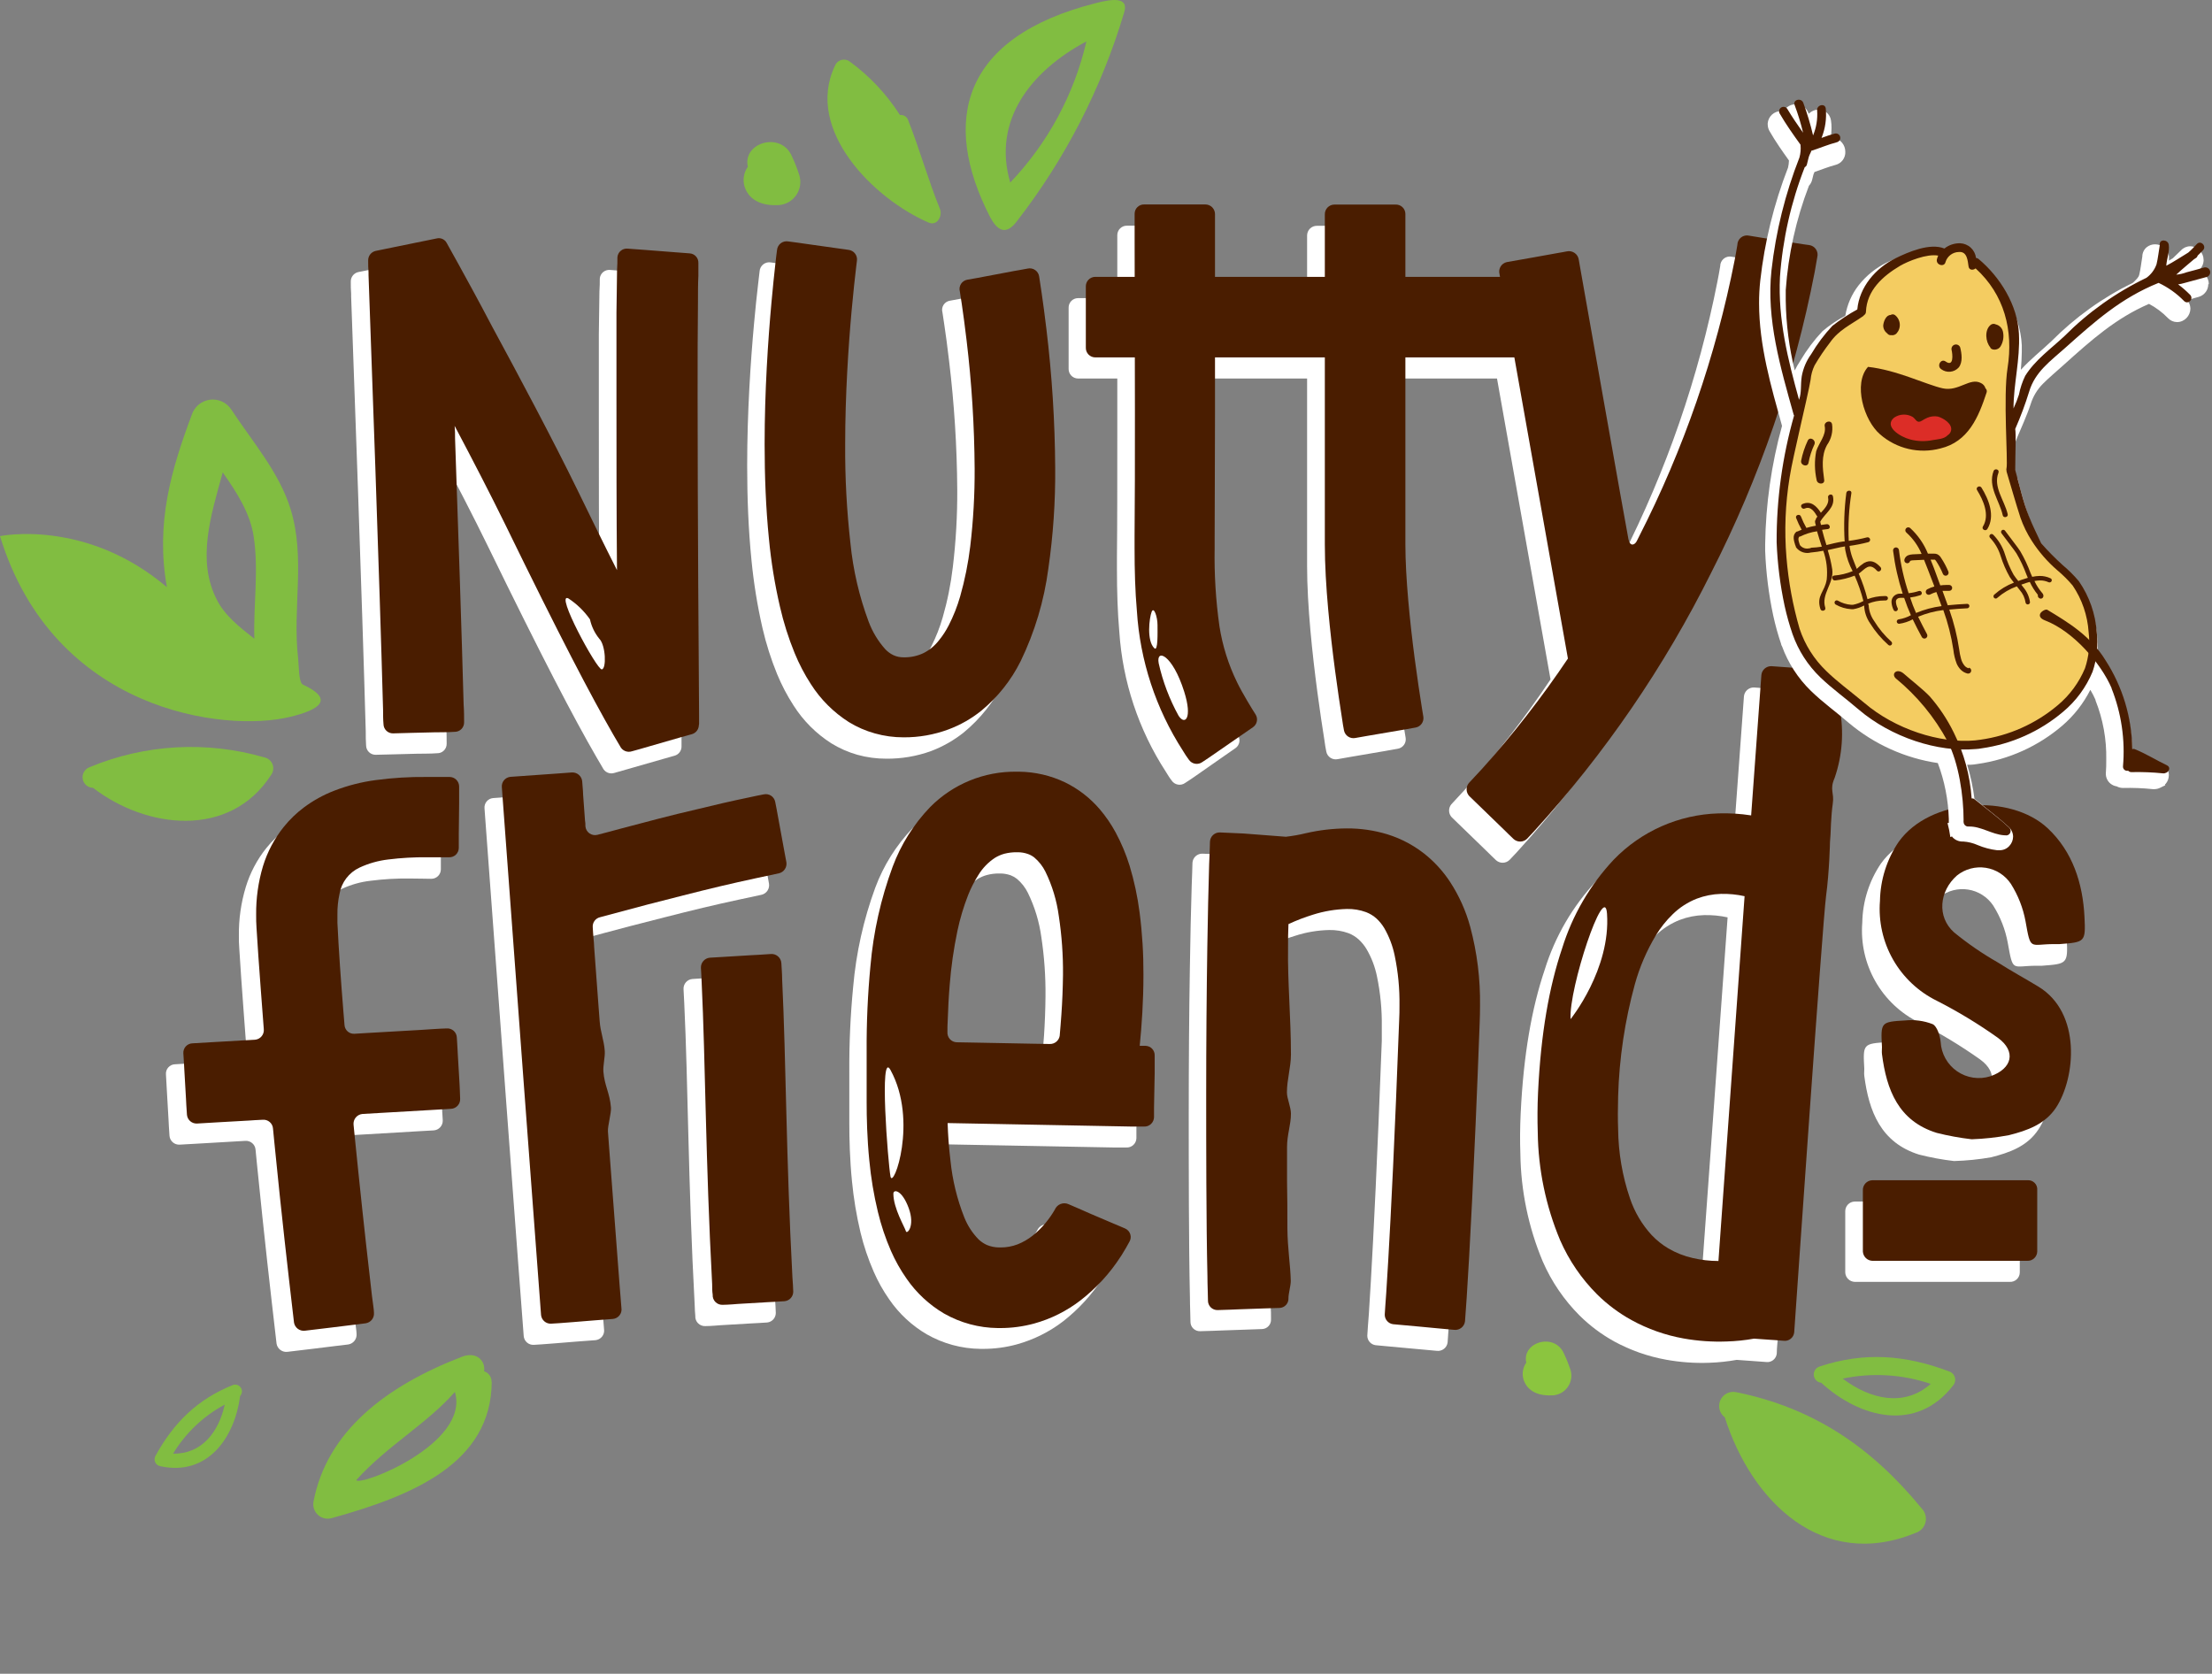 <?xml version="1.0" encoding="UTF-8"?> <svg xmlns="http://www.w3.org/2000/svg" width="374" height="283" viewBox="0 0 374 283" fill="none"><rect x="0" y="0" width="374" height="283" fill="#808080" stroke="none"/> <g clip-path="url(#clip0_755:1897)"> <path fill-rule="evenodd" clip-rule="evenodd" d="M27.16 247.92C35.08 249.61 39.68 243.12 40.6 236.03C40.777 235.839 40.884 235.594 40.902 235.334C40.921 235.075 40.85 234.817 40.702 234.603C40.554 234.39 40.337 234.233 40.087 234.16C39.838 234.086 39.571 234.1 39.33 234.2C33.4 236.59 29.4 240.52 26.33 246.08C26.218 246.248 26.151 246.443 26.134 246.645C26.118 246.846 26.154 247.049 26.238 247.233C26.322 247.418 26.452 247.577 26.615 247.697C26.778 247.818 26.969 247.894 27.17 247.92H27.16ZM38 237.49C37 242.1 34.12 245.88 29.27 245.78C31.387 242.286 34.401 239.423 38 237.49V237.49Z" fill="#81BD41"></path> <path fill-rule="evenodd" clip-rule="evenodd" d="M324.93 255.07C316.47 244.74 306.72 238.07 293.55 235.39C293.018 235.277 292.462 235.349 291.977 235.595C291.491 235.84 291.103 236.244 290.878 236.74C290.653 237.235 290.604 237.793 290.739 238.32C290.874 238.848 291.185 239.313 291.62 239.64C296.18 253.97 308.14 265.64 323.88 259.19C324.286 259.062 324.653 258.833 324.946 258.523C325.239 258.214 325.448 257.835 325.553 257.422C325.658 257.01 325.656 256.577 325.547 256.165C325.438 255.754 325.226 255.377 324.93 255.07Z" fill="#81BD41"></path> <path fill-rule="evenodd" clip-rule="evenodd" d="M330.2 234.29C330.367 234.103 330.484 233.878 330.541 233.633C330.598 233.389 330.592 233.135 330.524 232.894C330.456 232.652 330.329 232.432 330.153 232.253C329.978 232.074 329.76 231.943 329.52 231.87C322.14 229.08 315.19 228.55 307.66 231.05C307.349 231.146 307.081 231.346 306.901 231.617C306.721 231.887 306.64 232.212 306.672 232.535C306.704 232.859 306.846 233.162 307.075 233.392C307.305 233.623 307.607 233.767 307.93 233.8C314.48 239.8 324.04 242.24 330.2 234.29V234.29ZM326.48 233.96C321.97 237.96 316.25 236.63 311.56 233.1C316.524 232.057 321.677 232.368 326.48 234V233.96Z" fill="#81BD41"></path> <path fill-rule="evenodd" clip-rule="evenodd" d="M44.69 128.06C34.92 125.23 24.477 125.822 15.09 129.74C14.704 129.895 14.384 130.179 14.184 130.543C13.984 130.907 13.915 131.329 13.991 131.737C14.066 132.146 14.28 132.516 14.598 132.784C14.915 133.053 15.315 133.203 15.73 133.21C24.73 140.14 38.82 141.85 45.81 131.07C46.007 130.816 46.136 130.516 46.184 130.198C46.233 129.88 46.199 129.555 46.087 129.254C45.975 128.953 45.788 128.685 45.543 128.476C45.299 128.267 45.005 128.124 44.69 128.06V128.06Z" fill="#81BD41"></path> <path d="M264.45 228.91C262.9 225.23 257.28 226.91 258.06 230.39C257.773 230.8 257.582 231.268 257.501 231.762C257.42 232.255 257.45 232.76 257.59 233.24C258.3 235.45 260.44 236.05 262.53 235.93C263.038 235.902 263.533 235.758 263.978 235.509C264.422 235.26 264.803 234.913 265.092 234.495C265.382 234.076 265.572 233.596 265.648 233.093C265.723 232.59 265.683 232.076 265.53 231.59C265.225 230.676 264.865 229.781 264.45 228.91V228.91Z" fill="#8BC53F"></path> <path d="M133.91 26.46C132.1 22.15 125.52 24.08 126.44 28.2C126.103 28.677 125.877 29.224 125.78 29.801C125.683 30.377 125.717 30.968 125.88 31.53C126.71 34.12 129.22 34.82 131.67 34.68C132.261 34.639 132.834 34.464 133.348 34.17C133.861 33.876 134.302 33.469 134.636 32.98C134.969 32.491 135.188 31.933 135.276 31.348C135.363 30.762 135.317 30.165 135.14 29.6C134.795 28.529 134.385 27.48 133.91 26.46V26.46Z" fill="#81BD41"></path> <path fill-rule="evenodd" clip-rule="evenodd" d="M141.12 11.23C136.1 22 147.7 33.61 157 37.63C158.47 38.27 159.38 36.5 158.93 35.35C156.93 30.42 155.53 25.35 153.56 20.35C153.469 20.06 153.279 19.811 153.023 19.647C152.767 19.482 152.462 19.413 152.16 19.45C149.898 15.901 146.987 12.811 143.58 10.34C143.371 10.205 143.133 10.12 142.886 10.091C142.639 10.061 142.388 10.088 142.153 10.17C141.918 10.252 141.704 10.387 141.529 10.563C141.353 10.74 141.22 10.954 141.14 11.19" fill="#81BD41"></path> <path fill-rule="evenodd" clip-rule="evenodd" d="M167.41 36.71C168.41 38.58 169.88 40.13 171.9 37.45C180.084 26.916 186.239 14.953 190.05 2.17C191 -0.71 187.74 -0.1 185.34 0.51C162.53 6.26 159.07 20.51 167.41 36.71ZM170.81 30.86C167.74 20.39 174.29 12 183.69 7C181.611 15.963 177.163 24.204 170.81 30.86Z" fill="#81BD41"></path> <path fill-rule="evenodd" clip-rule="evenodd" d="M83.11 233.67C83.127 233.272 83.013 232.879 82.785 232.552C82.558 232.225 82.229 231.982 81.85 231.86C82.12 230.16 80.63 228.44 78.11 229.4C65.31 234.33 55.25 242 53 253.93C52.929 254.343 52.966 254.766 53.106 255.161C53.246 255.555 53.485 255.907 53.801 256.182C54.116 256.457 54.497 256.647 54.907 256.732C55.316 256.818 55.741 256.796 56.14 256.67C69.94 252.85 83.04 247.34 83.14 233.67H83.11ZM76.92 235.38C79.47 244.09 60.92 251.38 60.23 250.26C65.46 244.45 72.07 240.83 76.89 235.38H76.92Z" fill="#81BD41"></path> <path fill-rule="evenodd" clip-rule="evenodd" d="M51.21 115.75C50.48 115.41 50.54 112.47 50.41 111.32C49.41 102.74 51.72 94.42 49.11 86.01C47.17 79.79 42.61 74.6 39.11 69.25C38.724 68.659 38.179 68.189 37.538 67.895C36.896 67.6 36.184 67.493 35.484 67.586C34.785 67.68 34.126 67.969 33.583 68.421C33.041 68.873 32.638 69.469 32.42 70.14C28.95 79.44 26.28 88.44 28.22 99.28C14.48 87.61 0 90.65 0 90.65C9.08 120.34 38 123.89 49 121.22C54.12 120 56.57 118.24 51.21 115.75ZM43 108C40.46 106 38 104.07 36.66 101.4C33.22 94.72 35.66 87.12 37.66 79.88C40.09 83.31 42.34 86.88 42.9 90.77C43.76 96.48 42.84 102.19 43 108Z" fill="#81BD41"></path> <path d="M128.76 151.29C129.169 151.194 129.526 150.947 129.76 150.598C129.994 150.249 130.087 149.824 130.02 149.41C129.91 148.78 129.73 147.81 129.73 147.81L128.51 141.2C128.51 141.2 128.28 139.9 128.14 139.2C128.1 138.988 128.017 138.786 127.898 138.607C127.778 138.427 127.624 138.273 127.444 138.154C127.264 138.035 127.063 137.953 126.851 137.912C126.639 137.872 126.421 137.875 126.21 137.92C125.7 137.99 124.48 138.26 123.59 138.45C120.8 139.04 117.83 139.72 114.83 140.45C110.47 141.45 106.05 142.63 102.04 143.69C100.66 144.06 99.34 144.43 98.04 144.75C97.812 144.806 97.576 144.811 97.346 144.767C97.116 144.722 96.898 144.628 96.708 144.491C96.518 144.354 96.36 144.178 96.244 143.974C96.129 143.77 96.059 143.543 96.04 143.31C95.99 142.98 96.04 142.65 95.97 142.31C95.85 140.6 95.74 139.13 95.66 137.92C95.66 137.29 95.54 136.37 95.5 135.73C95.486 135.512 95.429 135.3 95.332 135.105C95.235 134.91 95.101 134.736 94.936 134.594C94.771 134.451 94.58 134.343 94.373 134.275C94.165 134.208 93.947 134.182 93.73 134.2L91.02 134.39L87.6 134.64L83.37 134.94C83.16 134.959 82.955 135.019 82.768 135.117C82.581 135.216 82.415 135.35 82.28 135.513C82.145 135.675 82.044 135.863 81.982 136.065C81.921 136.267 81.899 136.479 81.92 136.69C81.98 137.45 82.01 137.93 82.07 138.75C82.93 150.54 88.47 225.31 88.55 225.93C88.591 226.34 88.786 226.719 89.096 226.99C89.406 227.262 89.808 227.404 90.22 227.39C90.86 227.39 97.44 226.84 97.44 226.84L100.67 226.6C100.891 226.58 101.105 226.516 101.3 226.41C101.495 226.305 101.666 226.161 101.803 225.986C101.94 225.812 102.04 225.611 102.096 225.397C102.152 225.182 102.164 224.959 102.13 224.74C102.02 223.48 101.9 221.84 101.8 220.62C100.24 200 98.7 180 97.53 163.81C97.53 163.29 97.45 162.81 97.42 162.28C97.39 161.75 97.31 161.04 97.28 160.43C97.248 160.048 97.353 159.666 97.576 159.355C97.8 159.043 98.127 158.821 98.5 158.73C99.67 158.43 100.93 158.07 102.25 157.73L106.51 156.6C110.44 155.6 114.71 154.48 118.84 153.49C122.35 152.64 128.21 151.41 128.76 151.29Z" fill="white"></path> <path d="M129.3 169.11C129.3 168.21 129.2 167.3 129.16 166.44C129.146 166.218 129.088 166.001 128.988 165.802C128.888 165.603 128.749 165.427 128.578 165.284C128.408 165.141 128.21 165.034 127.998 164.97C127.785 164.905 127.561 164.885 127.34 164.91C126.46 164.99 124 165.11 124 165.11L119.58 165.37L117.06 165.53C116.637 165.568 116.246 165.768 115.968 166.089C115.69 166.41 115.547 166.826 115.57 167.25C115.62 168.02 115.65 168.8 115.69 169.59C116.35 183.41 116.33 199.59 117.46 220.74C117.46 221.32 117.52 221.9 117.56 222.49C117.544 222.717 117.577 222.946 117.656 223.16C117.734 223.375 117.858 223.57 118.017 223.733C118.177 223.897 118.369 224.025 118.582 224.108C118.794 224.192 119.022 224.23 119.25 224.22C120.13 224.22 121.83 224.07 121.83 224.07L126.92 223.77C126.92 223.77 129.13 223.66 129.7 223.61C130.101 223.572 130.474 223.387 130.746 223.089C131.018 222.791 131.169 222.403 131.17 222C131.17 221.36 131.08 220.36 131.04 219.56C130 199.08 130 183.29 129.3 169.11Z" fill="white"></path> <path d="M74.46 181.81C74.46 181.81 74.36 179.73 74.3 179.03C74.293 178.813 74.241 178.6 74.149 178.403C74.058 178.207 73.927 178.031 73.765 177.886C73.604 177.741 73.415 177.631 73.209 177.561C73.004 177.491 72.786 177.464 72.57 177.48C71.78 177.48 68.2 177.73 68.2 177.73L59.31 178.25L57 178.38C56.792 178.398 56.583 178.374 56.384 178.31C56.186 178.246 56.002 178.142 55.844 178.007C55.685 177.871 55.556 177.705 55.462 177.518C55.369 177.331 55.314 177.128 55.3 176.92C55.24 176.16 55.17 175.3 55.1 174.5C54.69 169.43 54.33 164.4 54.05 159.63C54.05 159.14 54.05 158.63 54.05 158.23C54.032 157.06 54.153 155.892 54.41 154.75C54.628 153.599 55.154 152.528 55.93 151.65C56.457 151.089 57.085 150.631 57.78 150.3C59.324 149.576 60.975 149.109 62.67 148.92C64.848 148.64 67.044 148.513 69.24 148.54C70.47 148.54 72.24 148.59 72.92 148.59C73.345 148.593 73.754 148.427 74.058 148.129C74.361 147.831 74.535 147.425 74.54 147C74.54 146.1 74.54 144.61 74.54 144.61L74.6 139.44C74.6 139.44 74.6 137.24 74.6 136.59C74.593 136.177 74.428 135.783 74.14 135.488C73.852 135.192 73.462 135.018 73.05 135C72.36 135 70.57 134.95 69.2 134.95C66.314 134.918 63.43 135.096 60.57 135.48C58.176 135.807 55.827 136.408 53.57 137.27C51.74 137.982 50.015 138.937 48.44 140.11C47.175 141.054 46.033 142.153 45.04 143.38C43.465 145.343 42.28 147.591 41.55 150C40.747 152.661 40.356 155.43 40.39 158.21C40.39 158.93 40.39 159.66 40.46 160.41C40.78 165.91 41.65 176.91 41.68 177.52C41.706 177.737 41.688 177.958 41.627 178.168C41.565 178.379 41.462 178.575 41.322 178.744C41.183 178.913 41.011 179.052 40.816 179.153C40.622 179.254 40.408 179.314 40.19 179.33L33 179.75L29.59 179.95C29.373 179.956 29.16 180.006 28.964 180.098C28.768 180.189 28.593 180.32 28.449 180.483C28.306 180.645 28.197 180.835 28.13 181.041C28.063 181.247 28.039 181.464 28.06 181.68C28.13 182.68 28.22 184.55 28.22 184.55L28.5 189.4C28.5 189.4 28.59 191.33 28.66 192.07C28.701 192.486 28.9 192.871 29.216 193.145C29.532 193.418 29.942 193.56 30.36 193.54L34.08 193.33L39.23 193.03C39.23 193.03 40.78 192.93 41.47 192.9C41.684 192.884 41.898 192.91 42.102 192.977C42.305 193.044 42.493 193.151 42.655 193.292C42.817 193.432 42.949 193.603 43.045 193.795C43.14 193.987 43.196 194.196 43.21 194.41C43.27 194.96 43.37 196.05 43.45 196.86C43.76 199.94 44.06 202.91 44.36 205.71C45.43 215.89 46.67 226.39 46.76 227.19C46.829 227.613 47.059 227.993 47.402 228.25C47.745 228.507 48.174 228.622 48.6 228.57C49.33 228.5 56.84 227.57 56.84 227.57C56.84 227.57 58.38 227.4 58.91 227.32C59.313 227.249 59.677 227.033 59.931 226.712C60.185 226.392 60.313 225.989 60.29 225.58C60.29 224.99 60.08 223.88 59.95 222.7C59.42 218.21 58.56 210.7 57.64 201.77C57.433 199.77 57.223 197.71 57.01 195.59L56.83 193.76C56.802 193.327 56.944 192.901 57.227 192.572C57.509 192.244 57.908 192.038 58.34 192L61.46 191.82L70.31 191.3L73.31 191.13C73.74 191.107 74.143 190.915 74.433 190.597C74.723 190.279 74.876 189.86 74.86 189.43C74.79 188.3 74.71 186.95 74.71 186.95L74.46 181.81Z" fill="white"></path> <path d="M149.84 128.28C152.416 128.308 154.977 127.874 157.4 127C159.416 126.24 161.299 125.167 162.98 123.82C165.761 121.521 168.027 118.662 169.63 115.43C172.006 110.503 173.586 105.231 174.31 99.81C175.122 94.18 175.509 88.497 175.47 82.81C175.434 74.924 174.943 67.048 174 59.22C173.72 56.86 173.44 54.81 173.2 53.16C173.03 52.03 172.85 50.96 172.77 50.36C172.74 50.136 172.663 49.922 172.545 49.73C172.427 49.538 172.271 49.373 172.085 49.245C171.9 49.117 171.69 49.029 171.469 48.987C171.247 48.944 171.02 48.949 170.8 49C170.13 49.14 168.57 49.4 168.57 49.4L162.27 50.54L160.63 50.84C160.407 50.872 160.194 50.952 160.005 51.074C159.815 51.196 159.654 51.357 159.533 51.547C159.412 51.737 159.332 51.95 159.301 52.173C159.269 52.396 159.286 52.624 159.35 52.84C159.44 53.4 159.55 54.09 159.66 54.9C159.91 56.54 160.19 58.66 160.48 61.12C161.346 68.305 161.803 75.533 161.85 82.77C161.875 87.158 161.624 91.543 161.1 95.9C160.763 98.772 160.191 101.611 159.39 104.39C158.906 106.076 158.263 107.714 157.47 109.28C157.001 110.187 156.442 111.045 155.8 111.84C155.1 112.723 154.221 113.449 153.22 113.97C152.163 114.464 151.006 114.707 149.84 114.68C149.245 114.693 148.653 114.574 148.11 114.33C147.603 114.076 147.143 113.738 146.75 113.33C145.511 111.969 144.549 110.379 143.92 108.65C142.331 104.387 141.299 99.937 140.85 95.41C140.214 89.866 139.913 84.289 139.95 78.71C139.95 70.27 140.5 62.05 141.05 55.97C141.33 52.97 141.61 50.42 141.81 48.69C141.86 48.29 141.89 48.11 141.94 47.62C141.968 47.409 141.954 47.196 141.9 46.991C141.845 46.786 141.75 46.594 141.621 46.426C141.492 46.258 141.331 46.117 141.147 46.011C140.963 45.905 140.76 45.837 140.55 45.81C139.98 45.71 138.76 45.56 138.76 45.56L133.43 44.81C133.43 44.81 130.85 44.43 130.33 44.37C130.104 44.331 129.871 44.341 129.649 44.399C129.427 44.456 129.219 44.56 129.039 44.704C128.86 44.847 128.713 45.027 128.608 45.232C128.503 45.436 128.442 45.66 128.43 45.89C128.35 46.48 128.26 47.29 128.16 48.21C127.96 49.94 127.72 52.15 127.49 54.73C126.91 61.1 126.33 69.73 126.33 78.73C126.33 84.03 126.53 89.48 127.06 94.73C127.436 98.589 128.057 102.42 128.92 106.2C129.535 108.862 130.365 111.471 131.4 114C132.161 115.84 133.088 117.608 134.17 119.28C135.807 121.86 137.992 124.049 140.57 125.69C141.938 126.531 143.415 127.181 144.96 127.62C146.549 128.061 148.191 128.283 149.84 128.28V128.28Z" fill="white"></path> <path d="M74 77.77C74 77.06 74 76.35 73.92 75.65C76.99 81.44 80.05 87.35 82.47 92.31C91.73 111.31 97.02 121.4 100.8 127.94C101.18 128.6 101.57 129.26 101.9 129.82C102.067 130.186 102.364 130.477 102.734 130.636C103.104 130.795 103.519 130.81 103.9 130.68L106.07 130.06L112.07 128.34C112.07 128.34 113.47 127.95 114.07 127.77C114.398 127.676 114.688 127.48 114.896 127.21C115.105 126.94 115.222 126.611 115.23 126.27V126C115.23 125.62 115.23 125.17 115.23 124.66C115.16 116.26 114.98 90.58 114.98 70.72C114.98 64.72 114.98 59.21 115.04 54.92C115.04 53.14 115.04 51.56 115.1 50.25C115.1 49.98 115.1 49.73 115.1 49.49C115.1 48.96 115.1 48.77 115.1 48.07C115.114 47.659 114.967 47.259 114.691 46.955C114.414 46.65 114.03 46.466 113.62 46.44C113.01 46.38 111.13 46.25 111.13 46.25L106.13 45.87L103.13 45.64C102.921 45.622 102.711 45.646 102.511 45.71C102.311 45.773 102.126 45.876 101.966 46.012C101.806 46.148 101.675 46.314 101.579 46.5C101.484 46.687 101.426 46.891 101.41 47.1C101.41 47.78 101.41 48.46 101.35 49.28C101.35 51.2 101.27 53.63 101.25 56.48C101.25 60.54 101.25 65.48 101.25 70.72C101.25 80.01 101.25 90.55 101.34 100.01C99.34 96.01 97.13 91.55 94.59 86.35C90.49 77.95 84.84 67.35 80.19 58.76C78 54.54 76 50.84 74.51 48.15C73.66 46.62 72.85 45.15 72.57 44.65C72.408 44.356 72.153 44.124 71.846 43.991C71.538 43.857 71.195 43.828 70.87 43.91L67.54 44.59L63.24 45.47L60.59 46C60.218 46.079 59.886 46.287 59.652 46.587C59.418 46.887 59.297 47.26 59.31 47.64C59.31 48.23 59.31 49 59.37 49.69V50.13C59.77 61.13 61.22 101.3 61.84 123.67C61.84 124.42 61.84 125.29 61.9 126.05C61.903 126.259 61.946 126.465 62.029 126.657C62.111 126.849 62.23 127.022 62.38 127.168C62.529 127.314 62.706 127.429 62.9 127.506C63.094 127.584 63.301 127.622 63.51 127.62L66.8 127.54L70.57 127.44C70.57 127.44 73.07 127.44 73.88 127.36C74.095 127.368 74.309 127.332 74.51 127.255C74.711 127.177 74.894 127.059 75.047 126.908C75.201 126.758 75.322 126.577 75.403 126.378C75.484 126.179 75.524 125.965 75.52 125.75C75.52 125.03 75.52 123.75 75.44 122.75C75.1 110.35 74.52 92.86 74 77.77Z" fill="white"></path> <path d="M190.76 180.42H189.76C190.1 177.04 190.39 172.86 190.39 168.42C190.412 164.893 190.198 161.369 189.75 157.87C189.408 155.193 188.839 152.551 188.05 149.97C187.456 148.02 186.669 146.134 185.7 144.34C184.944 142.959 184.05 141.659 183.03 140.46C181.401 138.539 179.392 136.977 177.13 135.87C174.708 134.716 172.063 134.102 169.38 134.07H168.93C165.945 134.046 162.99 134.67 160.27 135.9C158.036 136.914 156.003 138.323 154.27 140.06C151.523 142.933 149.39 146.336 148 150.06C146.007 155.471 144.746 161.125 144.25 166.87C143.785 171.676 143.568 176.502 143.6 181.33C143.6 182.99 143.6 184.41 143.6 185.42C143.6 185.79 143.6 186.11 143.6 186.35C143.6 187.25 143.6 188.46 143.6 189.86C143.6 192.56 143.68 196 144.05 199.72C144.332 202.65 144.817 205.557 145.5 208.42C146.047 210.677 146.79 212.882 147.72 215.01C148.439 216.665 149.323 218.243 150.36 219.72C152.011 222.119 154.168 224.127 156.68 225.6C159.456 227.189 162.592 228.039 165.79 228.07H166.21C168.139 228.074 170.059 227.818 171.92 227.31C174.768 226.522 177.437 225.191 179.78 223.39C182.419 221.321 184.691 218.823 186.5 216L186.66 215.75C187.2 214.9 187.66 214.15 187.96 213.54C188.079 213.348 188.156 213.133 188.184 212.909C188.213 212.685 188.193 212.458 188.125 212.242C188.058 212.027 187.945 211.828 187.794 211.661C187.643 211.493 187.457 211.36 187.25 211.27C186.57 210.95 185.25 210.41 185.25 210.41L181.37 208.77C181.37 208.77 178.3 207.4 177.7 207.17C177.486 207.068 177.253 207.011 177.016 207.003C176.779 206.994 176.542 207.034 176.321 207.12C176.1 207.207 175.899 207.337 175.731 207.504C175.562 207.671 175.429 207.87 175.34 208.09C174.883 208.878 174.361 209.628 173.78 210.33C173.128 211.125 172.39 211.846 171.58 212.48C170.822 213.089 169.976 213.578 169.07 213.93C168.14 214.294 167.149 214.477 166.15 214.47H166C165.268 214.475 164.543 214.328 163.87 214.04C163.362 213.813 162.899 213.498 162.5 213.11C161.455 212.046 160.633 210.785 160.08 209.4C158.848 206.309 158.053 203.061 157.72 199.75C157.45 197.59 157.31 195.43 157.24 193.44L188.31 194.02H190.44C190.656 194.032 190.871 194.001 191.075 193.928C191.278 193.855 191.464 193.742 191.623 193.595C191.781 193.449 191.909 193.272 191.998 193.075C192.087 192.878 192.135 192.666 192.14 192.45C192.14 191.66 192.14 190.82 192.14 190.82L192.25 185.01C192.25 185.01 192.25 182.79 192.31 182.06C192.317 181.85 192.282 181.641 192.207 181.445C192.133 181.249 192.02 181.07 191.876 180.917C191.732 180.765 191.56 180.643 191.368 180.557C191.176 180.472 190.97 180.425 190.76 180.42V180.42ZM176.52 175.11C176.43 176.39 176.32 177.61 176.22 178.74C176.151 179.133 175.943 179.488 175.635 179.741C175.327 179.994 174.939 180.128 174.54 180.12L171.54 180.06L161.62 179.88L158.8 179.82C158.582 179.814 158.368 179.764 158.17 179.672C157.973 179.581 157.796 179.451 157.65 179.289C157.504 179.127 157.392 178.937 157.322 178.731C157.252 178.525 157.224 178.307 157.24 178.09C157.24 177.45 157.24 176.75 157.29 176.09C157.29 174.21 157.45 172.2 157.62 170.16C157.855 167.075 158.289 164.009 158.92 160.98C159.352 158.934 159.95 156.928 160.71 154.98C161.185 153.785 161.771 152.636 162.46 151.55C163.175 150.367 164.149 149.361 165.31 148.61C165.794 148.32 166.315 148.098 166.86 147.95C167.535 147.77 168.231 147.682 168.93 147.69H169.12C169.716 147.692 170.307 147.794 170.87 147.99C171.246 148.135 171.6 148.334 171.92 148.58C172.702 149.235 173.339 150.045 173.79 150.96C174.948 153.325 175.718 155.86 176.07 158.47C176.57 161.779 176.804 165.123 176.77 168.47C176.75 170.7 176.66 173 176.52 175.11V175.11Z" fill="white"></path> <path d="M242.24 152.71C241.189 151.117 239.924 149.677 238.48 148.43C236.475 146.728 234.149 145.446 231.64 144.66C229.404 143.978 227.077 143.641 224.74 143.66C222.417 143.675 220.103 143.947 217.84 144.47C216.726 144.737 215.598 144.937 214.46 145.07L207.31 144.51L203.31 144.34C202.885 144.326 202.471 144.478 202.156 144.763C201.84 145.049 201.648 145.446 201.62 145.87C201.62 146.65 201.53 148.34 201.49 149.7C201.36 153.76 201.26 158.52 201.18 163.7C201.05 171.41 200.99 179.99 200.99 188.35C200.99 196.98 200.99 210.35 201.19 219.35C201.19 220.86 201.29 222.8 201.28 223.46C201.274 223.677 201.313 223.893 201.395 224.094C201.476 224.295 201.598 224.477 201.753 224.629C201.907 224.781 202.092 224.899 202.294 224.977C202.497 225.055 202.713 225.09 202.93 225.08C203.57 225.08 206.54 224.96 206.54 224.96L210.83 224.81L213.38 224.72C213.59 224.714 213.796 224.665 213.987 224.578C214.178 224.49 214.349 224.366 214.491 224.211C214.632 224.056 214.741 223.875 214.812 223.677C214.882 223.479 214.912 223.269 214.9 223.06C214.9 222.26 214.9 221.61 214.84 220.8C214.66 212.07 214.61 197.44 214.61 188.3C214.61 180.01 214.67 171.49 214.8 163.87C214.8 162.48 214.8 161.13 214.87 159.8C216.227 159.168 217.627 158.633 219.06 158.2C220.897 157.61 222.811 157.29 224.74 157.25C225.847 157.225 226.948 157.405 227.99 157.78C228.646 158.028 229.247 158.402 229.76 158.88C230.255 159.338 230.682 159.863 231.03 160.44C231.885 161.889 232.49 163.471 232.82 165.12C233.4 167.908 233.672 170.752 233.63 173.6C233.63 174.37 233.63 175.17 233.63 176.01C232.88 195.9 232.24 208.78 231.78 216.65C231.65 218.89 231.53 220.73 231.44 222.21C231.36 223.33 231.19 225.3 231.18 225.83C231.177 226.226 231.318 226.609 231.578 226.907C231.838 227.206 232.198 227.399 232.59 227.45L236.89 227.85L240.08 228.14L242.92 228.4C243.135 228.428 243.353 228.413 243.562 228.356C243.771 228.299 243.967 228.202 244.138 228.069C244.309 227.936 244.452 227.77 244.559 227.582C244.666 227.393 244.734 227.185 244.76 226.97C244.81 226.11 244.92 224.72 245.04 222.88C245.5 215.95 246.29 201.88 247.24 176.52C247.24 175.52 247.29 174.52 247.29 173.6C247.366 169.1 246.821 164.611 245.67 160.26C244.921 157.582 243.764 155.035 242.24 152.71V152.71Z" fill="white"></path> <path d="M303.87 49.54C304.02 48.7 304.22 47.59 304.31 47.03C304.369 46.81 304.381 46.58 304.346 46.355C304.31 46.13 304.228 45.916 304.105 45.724C303.982 45.533 303.82 45.37 303.629 45.245C303.439 45.12 303.225 45.037 303 45C302.2 44.92 298.59 44.31 296.42 44C294.55 43.71 293.1 43.45 292.82 43.41C292.583 43.357 292.336 43.359 292.1 43.414C291.863 43.47 291.642 43.578 291.453 43.731C291.263 43.883 291.111 44.077 291.007 44.297C290.902 44.516 290.849 44.757 290.85 45C290.72 45.82 290.55 46.73 290.39 47.54C287.194 63.81 281.752 79.558 274.22 94.33L273.83 95.08C273.5 95.73 272.72 96.08 272.43 94.8C272.14 93.52 264.26 48.8 264.26 48.8C264.26 48.8 264.14 48.2 264.04 47.55C264.011 47.317 263.933 47.093 263.812 46.891C263.691 46.69 263.529 46.517 263.337 46.382C263.145 46.247 262.927 46.154 262.696 46.109C262.466 46.064 262.229 46.068 262 46.12L260.73 46.35L256.73 47.06L251.87 47.92C251.658 47.97 251.458 48.062 251.282 48.19C251.106 48.318 250.957 48.48 250.843 48.666C250.73 48.852 250.655 49.058 250.621 49.273C250.588 49.489 250.598 49.708 250.65 49.92C250.65 50 250.71 50.18 250.75 50.44H234.64V41.53C234.64 41.01 234.64 40.02 234.64 39.76C234.639 39.547 234.595 39.338 234.511 39.142C234.428 38.947 234.306 38.771 234.153 38.624C234 38.477 233.82 38.361 233.622 38.285C233.423 38.209 233.212 38.173 233 38.18C232.31 38.18 231.66 38.18 231.08 38.18H222.67C222.45 38.176 222.232 38.216 222.028 38.298C221.825 38.38 221.639 38.501 221.484 38.656C221.328 38.811 221.205 38.996 221.122 39.199C221.039 39.402 220.997 39.62 221 39.84V50.41H202.5C202.5 47.76 202.5 45.41 202.5 43.49C202.5 41.98 202.5 40.49 202.5 39.83C202.505 39.612 202.467 39.396 202.388 39.194C202.308 38.991 202.189 38.807 202.037 38.651C201.885 38.495 201.704 38.372 201.503 38.288C201.303 38.203 201.087 38.16 200.87 38.16C200.37 38.16 198.63 38.16 198.63 38.16H194.55H190.55C190.337 38.154 190.124 38.192 189.925 38.27C189.727 38.348 189.546 38.465 189.393 38.614C189.24 38.763 189.118 38.941 189.036 39.138C188.953 39.335 188.91 39.546 188.91 39.76V41.25C188.91 42.14 188.91 43.25 188.91 44.41C188.91 46.13 188.91 48.15 188.91 50.41H184.84C184.84 50.41 183.03 50.41 182.25 50.41C182.039 50.412 181.83 50.457 181.636 50.541C181.442 50.625 181.267 50.747 181.121 50.9C180.974 51.053 180.86 51.233 180.785 51.431C180.709 51.628 180.673 51.838 180.68 52.05C180.68 52.9 180.68 54.41 180.68 54.41V56.77C180.68 56.77 180.68 61.71 180.68 62.38C180.677 62.59 180.716 62.798 180.794 62.993C180.872 63.189 180.988 63.367 181.134 63.517C181.281 63.667 181.456 63.787 181.649 63.87C181.842 63.953 182.05 63.997 182.26 64H188.91V73.12C188.91 81.12 188.91 88.79 188.85 94.18C188.85 94.87 188.85 95.54 188.85 96.18C188.85 100.05 188.96 103.54 189.25 106.82C189.806 115.241 192.508 123.379 197.1 130.46C197.42 130.97 197.7 131.46 198.1 131.97C198.221 132.151 198.378 132.307 198.561 132.426C198.744 132.545 198.949 132.626 199.164 132.663C199.379 132.701 199.6 132.694 199.812 132.644C200.025 132.593 200.225 132.5 200.4 132.37C201.07 131.95 201.9 131.37 201.9 131.37L206.9 127.88L208.9 126.49C209.233 126.252 209.462 125.894 209.538 125.492C209.615 125.09 209.533 124.673 209.31 124.33C208.86 123.66 207.04 120.65 206.22 118.96C204.745 115.96 203.734 112.753 203.22 109.45C202.6 105.065 202.329 100.637 202.41 96.21C202.41 95.59 202.41 94.95 202.41 94.3C202.46 88.83 202.47 81.11 202.47 73.12V64H221V95.65C221 99.11 221.23 102.85 221.56 106.57C222.21 113.81 223.26 120.97 223.92 125.1C224.04 125.9 224.11 126.49 224.25 127.1C224.293 127.309 224.377 127.507 224.496 127.684C224.616 127.86 224.77 128.012 224.948 128.129C225.127 128.246 225.326 128.326 225.536 128.366C225.746 128.406 225.961 128.404 226.17 128.36L228.27 127.99L234.13 126.99L236.37 126.59C236.774 126.514 237.134 126.286 237.376 125.953C237.618 125.62 237.723 125.208 237.67 124.8C237.55 124.15 237.52 123.89 237.43 123.33C237.09 121.26 236.64 118.25 236.19 114.84C235.79 111.77 235.39 108.38 235.1 105.04C234.81 101.7 234.62 98.43 234.62 95.66V64H253.11L262.16 114.88C257.763 121.456 252.901 127.709 247.61 133.59C246.87 134.4 246.11 135.19 245.38 136C245.126 136.31 244.994 136.702 245.007 137.103C245.02 137.503 245.177 137.886 245.45 138.18L247.71 140.37L251.61 144.15C251.61 144.15 252.61 145.15 252.96 145.46C253.278 145.739 253.691 145.888 254.114 145.875C254.537 145.862 254.94 145.688 255.24 145.39C255.71 144.91 256.03 144.55 256.43 144.13C268.381 131.011 278.454 116.298 286.36 100.41C294.556 84.359 300.451 67.234 303.87 49.54Z" fill="white"></path> <path d="M306.93 117C306.25 116.94 304.7 116.83 303.36 116.74L296.59 116.24C296.163 116.22 295.744 116.366 295.422 116.648C295.099 116.929 294.898 117.324 294.86 117.75C294.79 118.75 293.13 141.47 293.13 141.47C291.305 141.183 289.456 141.073 287.61 141.14C284.123 141.243 280.694 142.052 277.53 143.52C274.686 144.86 272.105 146.699 269.91 148.95C265.901 153.224 262.916 158.353 261.18 163.95C259 170.39 257.58 178.34 257.11 188.31C257 190.68 256.98 192.92 257.06 195.05C257.137 201.313 258.42 207.503 260.84 213.28C262.327 216.698 264.444 219.805 267.08 222.44C268.812 224.152 270.77 225.619 272.9 226.8C275.648 228.299 278.619 229.345 281.7 229.9C284.107 230.337 286.555 230.512 289 230.42C290.553 230.368 292.1 230.204 293.63 229.93L296.15 230.11C296.15 230.11 297.97 230.23 298.6 230.29C298.813 230.319 299.029 230.306 299.236 230.25C299.443 230.194 299.637 230.096 299.806 229.964C299.975 229.831 300.115 229.666 300.219 229.478C300.323 229.29 300.388 229.084 300.41 228.87C300.41 227.98 300.61 226.16 300.61 226.16L308.11 123.37C308.11 123.37 308.39 119.53 308.44 118.81C308.468 118.591 308.45 118.368 308.388 118.156C308.326 117.943 308.221 117.746 308.079 117.576C307.937 117.406 307.762 117.268 307.564 117.169C307.367 117.069 307.151 117.012 306.93 117V117ZM287.63 216.81C286.166 216.814 284.706 216.649 283.28 216.32C281.835 215.99 280.449 215.44 279.17 214.69C278.131 214.073 277.182 213.316 276.35 212.44C274.704 210.649 273.451 208.534 272.67 206.23C271.402 202.471 270.727 198.537 270.67 194.57C270.61 192.84 270.62 190.97 270.67 188.95C270.87 182.542 271.834 176.18 273.54 170C274.348 167.105 275.539 164.331 277.08 161.75C277.877 160.448 278.831 159.25 279.92 158.18C281.1 157.028 282.502 156.126 284.04 155.53C285.339 155.04 286.712 154.769 288.1 154.73C289.444 154.694 290.787 154.822 292.1 155.11L287.63 216.81Z" fill="white"></path> <path d="M339.82 203.16H313.57C313.356 203.167 313.145 203.215 312.95 203.303C312.755 203.391 312.579 203.517 312.432 203.673C312.285 203.829 312.171 204.012 312.095 204.213C312.019 204.413 311.983 204.626 311.99 204.84C311.99 205.79 311.99 206.74 311.99 206.74V212.15C311.99 212.15 311.99 214.41 311.99 215.15C312.007 215.567 312.18 215.961 312.475 216.256C312.769 216.55 313.164 216.723 313.58 216.74H339.8C340.016 216.753 340.233 216.721 340.437 216.647C340.641 216.574 340.828 216.46 340.986 216.312C341.145 216.165 341.272 215.987 341.361 215.789C341.449 215.591 341.496 215.377 341.5 215.16V204.83C341.522 204.605 341.494 204.377 341.417 204.164C341.34 203.951 341.217 203.757 341.056 203.597C340.895 203.437 340.701 203.315 340.487 203.24C340.273 203.164 340.046 203.137 339.82 203.16V203.16Z" fill="white"></path> <path d="M327.92 151.68C328.597 151.146 329.378 150.758 330.212 150.539C331.047 150.321 331.917 150.277 332.77 150.41C333.622 150.543 334.437 150.851 335.165 151.314C335.893 151.777 336.518 152.385 337 153.1C338.221 155.029 339.06 157.175 339.47 159.42C340.38 164.5 340.16 163.3 344.29 163.29C344.61 163.29 344.92 163.29 345.24 163.29C349.53 162.97 349.65 162.96 349.44 158.72C349.16 153.01 347.44 147.67 343.24 143.72C336.96 137.83 323.35 138.59 318.03 146C316.026 148.955 314.928 152.43 314.87 156C314.598 159.454 315.368 162.91 317.081 165.921C318.795 168.932 321.372 171.36 324.48 172.89C328.062 174.72 331.508 176.805 334.79 179.13C337.95 181.43 337.26 184.36 333.56 185.64C332.618 185.945 331.62 186.029 330.64 185.887C329.661 185.744 328.728 185.379 327.912 184.818C327.096 184.258 326.42 183.517 325.936 182.654C325.452 181.791 325.173 180.828 325.12 179.84C325.02 178.76 324.54 177.17 323.77 176.84C322.297 176.272 320.711 176.056 319.14 176.21C314.97 176.45 314.98 176.53 315.21 180.72C315.21 181.11 315.16 181.52 315.21 181.91C315.99 187.91 318.01 193.2 324.47 195.22C326.413 195.715 328.388 196.079 330.38 196.31C332.479 196.252 334.571 196.041 336.64 195.68C339.71 194.9 342.75 193.85 344.64 190.99C347.95 185.99 348.97 174.99 341.64 170.56C339.35 169.17 337 167.89 334.74 166.45C332.153 164.963 329.691 163.268 327.38 161.38C324.51 158.66 324.91 154.32 327.92 151.68Z" fill="white"></path> <path d="M185.17 46.81C185.95 46.81 187.76 46.81 187.76 46.81H257.05V60.43H185.2C184.985 60.431 184.771 60.389 184.573 60.306C184.374 60.223 184.194 60.101 184.044 59.947C183.894 59.793 183.776 59.61 183.698 59.41C183.62 59.209 183.583 58.995 183.59 58.78C183.59 58.11 183.59 53.17 183.59 53.17V50.81C183.59 50.81 183.59 49.3 183.59 48.46C183.583 48.247 183.619 48.035 183.695 47.837C183.771 47.638 183.886 47.456 184.033 47.303C184.181 47.149 184.357 47.026 184.552 46.942C184.747 46.857 184.957 46.812 185.17 46.81V46.81Z" fill="#4A1D00"></path> <path d="M333.37 192.63C331.378 192.4 329.404 192.039 327.46 191.55C320.99 189.55 318.97 184.28 318.2 178.23C318.15 177.84 318.2 177.44 318.2 177.04C317.98 172.86 317.97 172.77 322.13 172.54C323.701 172.379 325.287 172.591 326.76 173.16C327.53 173.52 328.02 175.16 328.12 176.16C328.172 177.148 328.45 178.111 328.933 178.974C329.416 179.838 330.091 180.579 330.905 181.14C331.72 181.701 332.652 182.068 333.631 182.212C334.61 182.356 335.608 182.273 336.55 181.97C340.25 180.68 340.94 177.76 337.78 175.46C334.501 173.128 331.055 171.039 327.47 169.21C324.363 167.682 321.786 165.256 320.072 162.246C318.359 159.237 317.588 155.783 317.86 152.33C317.922 148.76 319.023 145.284 321.03 142.33C326.35 134.92 339.96 134.16 346.23 140.05C350.43 143.99 352.16 149.34 352.44 155.05C352.65 159.3 352.53 159.3 348.23 159.63C347.92 159.63 347.6 159.63 347.29 159.63C343.16 159.63 343.37 160.85 342.47 155.76C342.054 153.52 341.215 151.378 340 149.45C339.52 148.727 338.894 148.111 338.163 147.642C337.432 147.174 336.611 146.863 335.753 146.729C334.895 146.596 334.018 146.642 333.179 146.866C332.34 147.09 331.557 147.487 330.88 148.03C327.88 150.67 327.46 155.03 330.38 157.64C332.691 159.533 335.156 161.229 337.75 162.71C340 164.15 342.36 165.43 344.65 166.82C351.96 171.26 350.93 182.21 347.65 187.25C345.77 190.11 342.73 191.17 339.65 191.94C337.577 192.328 335.478 192.558 333.37 192.63V192.63Z" fill="#4A1D00"></path> <path d="M131.38 42.26C131.29 42.85 131.21 43.67 131.1 44.59C130.91 46.31 130.67 48.53 130.44 51.11C129.86 57.48 129.28 66.11 129.28 75.11C129.28 80.4 129.48 85.85 130.01 91.11C130.376 94.967 130.997 98.795 131.87 102.57C132.481 105.247 133.31 107.869 134.35 110.41C135.103 112.252 136.027 114.02 137.11 115.69C138.754 118.266 140.942 120.45 143.52 122.09C144.884 122.927 146.358 123.57 147.9 124C149.488 124.449 151.13 124.675 152.78 124.67C155.36 124.687 157.921 124.236 160.34 123.34C162.363 122.588 164.25 121.514 165.93 120.16C168.71 117.86 170.976 115.002 172.58 111.77C174.96 106.846 176.537 101.572 177.25 96.15C178.067 90.521 178.455 84.838 178.41 79.15C178.365 71.281 177.867 63.422 176.92 55.61C176.64 53.25 176.36 51.2 176.12 49.55C175.96 48.42 175.78 47.36 175.7 46.76C175.67 46.539 175.593 46.327 175.477 46.137C175.36 45.947 175.205 45.783 175.022 45.657C174.838 45.529 174.631 45.442 174.412 45.4C174.193 45.357 173.968 45.361 173.75 45.41C173.08 45.55 171.52 45.81 171.52 45.81L165.22 47L163.57 47.29C163.349 47.325 163.137 47.407 162.95 47.53C162.762 47.653 162.602 47.814 162.482 48.003C162.361 48.192 162.281 48.404 162.248 48.626C162.215 48.848 162.229 49.074 162.29 49.29C162.38 49.86 162.49 50.55 162.61 51.36C162.85 53 163.14 55.11 163.43 57.57C164.292 64.758 164.746 71.99 164.79 79.23C164.813 83.614 164.566 87.996 164.05 92.35C163.704 95.224 163.132 98.066 162.34 100.85C161.855 102.535 161.209 104.169 160.41 105.73C159.947 106.641 159.387 107.499 158.74 108.29C158.047 109.181 157.166 109.908 156.16 110.42C155.106 110.924 153.948 111.171 152.78 111.14C152.187 111.151 151.599 111.028 151.06 110.78C150.546 110.533 150.082 110.194 149.69 109.78C148.46 108.408 147.5 106.817 146.86 105.09C145.272 100.83 144.24 96.383 143.79 91.86C143.162 86.316 142.865 80.739 142.9 75.16C142.9 66.72 143.45 58.49 144 52.41C144.28 49.41 144.55 46.87 144.76 45.13C144.81 44.74 144.84 44.56 144.89 44.07C144.918 43.858 144.904 43.643 144.849 43.437C144.794 43.231 144.698 43.038 144.568 42.869C144.438 42.7 144.276 42.558 144.091 42.452C143.906 42.346 143.702 42.277 143.49 42.25L141.71 42L136.38 41.25C136.38 41.25 133.79 40.87 133.27 40.82C133.05 40.782 132.825 40.789 132.608 40.842C132.392 40.895 132.188 40.992 132.011 41.127C131.833 41.263 131.686 41.433 131.577 41.628C131.469 41.823 131.402 42.038 131.38 42.26Z" fill="#4A1D00"></path> <path d="M224 36.24C224 36.9 224 80.99 224 92.05C224 95.52 224.23 99.26 224.56 102.97C225.21 110.22 226.26 117.38 226.91 121.51C227.04 122.3 227.1 122.89 227.24 123.51C227.327 123.933 227.578 124.304 227.938 124.542C228.297 124.78 228.737 124.866 229.16 124.78L231.26 124.41L237.13 123.41L239.37 123.01C239.773 122.932 240.13 122.704 240.37 122.371C240.61 122.039 240.713 121.627 240.66 121.22C240.55 120.56 240.51 120.31 240.42 119.75C240.09 117.67 239.63 114.67 239.18 111.25C238.78 108.19 238.39 104.79 238.1 101.46C237.81 98.13 237.62 94.84 237.62 92.07V37.94C237.62 37.42 237.62 36.42 237.62 36.17C237.619 35.955 237.574 35.741 237.488 35.544C237.402 35.346 237.277 35.167 237.119 35.02C236.962 34.872 236.777 34.758 236.574 34.684C236.371 34.61 236.155 34.578 235.94 34.59C235.26 34.59 234.61 34.59 234.03 34.59H228.08C228.08 34.59 226.44 34.59 225.61 34.59C225.396 34.592 225.184 34.636 224.986 34.719C224.789 34.803 224.61 34.926 224.46 35.079C224.311 35.233 224.193 35.414 224.114 35.614C224.035 35.813 223.996 36.026 224 36.24V36.24Z" fill="#4A1D00"></path> <path d="M305.92 41.44C305.13 41.36 301.51 40.76 299.35 40.44C297.47 40.14 296.02 39.88 295.75 39.85C295.513 39.793 295.266 39.79 295.028 39.841C294.79 39.893 294.566 39.997 294.374 40.147C294.181 40.297 294.025 40.489 293.917 40.707C293.81 40.926 293.752 41.166 293.75 41.41C293.62 42.23 293.45 43.13 293.3 43.94C290.107 60.212 284.661 75.961 277.12 90.73C277 90.99 276.87 91.24 276.74 91.49C276.41 92.14 275.62 92.49 275.34 91.2C275.06 89.91 267.16 45.2 267.16 45.2C267.16 45.2 267.04 44.6 266.94 43.94C266.911 43.706 266.833 43.481 266.712 43.279C266.59 43.077 266.427 42.903 266.234 42.768C266.041 42.633 265.821 42.54 265.589 42.496C265.358 42.451 265.12 42.456 264.89 42.51C264.25 42.64 263.61 42.74 263.61 42.74L259.61 43.46L254.75 44.32C254.538 44.369 254.337 44.46 254.16 44.588C253.983 44.716 253.834 44.877 253.72 45.064C253.606 45.25 253.531 45.457 253.498 45.673C253.466 45.888 253.477 46.108 253.53 46.32C253.67 47 254.87 53.83 254.87 53.83L265.1 111.35C260.705 117.901 255.853 124.133 250.58 130C249.84 130.82 249.07 131.6 248.34 132.41C248.087 132.723 247.956 133.117 247.971 133.52C247.985 133.922 248.145 134.306 248.42 134.6L250.68 136.79L254.57 140.56C254.57 140.56 255.57 141.56 255.93 141.88C256.246 142.159 256.657 142.307 257.079 142.294C257.501 142.281 257.901 142.108 258.2 141.81C258.67 141.33 259 140.97 259.39 140.54C271.349 127.425 281.426 112.711 289.33 96.82C297.516 80.784 303.403 63.677 306.82 46C306.97 45.16 307.16 44 307.26 43.48C307.319 43.257 307.33 43.025 307.293 42.798C307.256 42.57 307.172 42.353 307.045 42.161C306.919 41.969 306.753 41.805 306.559 41.681C306.366 41.556 306.148 41.474 305.92 41.44V41.44Z" fill="#4A1D00"></path> <path d="M129.16 134.31C128.64 134.39 127.43 134.66 126.54 134.85C123.74 135.43 120.78 136.11 117.78 136.85C113.42 137.85 108.99 139.04 104.98 140.1C103.61 140.46 102.29 140.84 100.98 141.16C100.753 141.214 100.516 141.219 100.287 141.173C100.058 141.128 99.841 141.034 99.651 140.897C99.461 140.76 99.303 140.585 99.188 140.382C99.072 140.179 99.001 139.953 98.98 139.72C98.98 139.38 98.98 139.05 98.91 138.72C98.79 137.02 98.68 135.54 98.59 134.34C98.59 133.7 98.47 132.79 98.44 132.15C98.425 131.932 98.367 131.719 98.269 131.523C98.171 131.328 98.036 131.153 97.87 131.01C97.705 130.867 97.513 130.758 97.305 130.689C97.097 130.621 96.878 130.594 96.66 130.61L93.96 130.81L90.54 131.05C90.54 131.05 86.93 131.32 86.3 131.35C85.876 131.391 85.485 131.598 85.213 131.926C84.942 132.254 84.811 132.676 84.85 133.1C84.91 133.87 84.94 134.35 85 135.16C85.86 146.96 91.41 221.72 91.48 222.34C91.52 222.753 91.717 223.135 92.029 223.408C92.341 223.681 92.746 223.825 93.16 223.81C93.79 223.81 100.38 223.26 100.38 223.26C100.38 223.26 102.84 223.08 103.61 223.01C103.83 222.992 104.045 222.929 104.24 222.824C104.434 222.72 104.606 222.576 104.743 222.403C104.88 222.229 104.979 222.029 105.036 221.816C105.092 221.602 105.104 221.379 105.07 221.16C104.96 219.9 104.83 218.25 104.74 217.04C104.15 209.24 103.56 201.52 102.99 194.04C102.92 193.13 102.86 192.22 102.79 191.32C102.72 190.42 103.37 188.22 103.3 187.27C103.11 184.81 102.2 183.57 102.02 181.18C101.94 180.18 102.33 178.68 102.25 177.67C102.11 175.83 101.52 174.5 101.39 172.67L101.18 169.9C100.93 166.53 100.69 163.27 100.46 160.16C100.46 159.65 100.39 159.16 100.35 158.63C100.31 158.1 100.24 157.39 100.22 156.79C100.185 156.407 100.29 156.025 100.514 155.713C100.738 155.401 101.066 155.18 101.44 155.09L105.19 154.09L109.45 152.95C113.38 151.95 117.65 150.83 121.78 149.85C125.29 149.01 131.14 147.78 131.7 147.66C132.109 147.564 132.466 147.317 132.7 146.968C132.934 146.619 133.027 146.195 132.96 145.78C132.85 145.16 132.66 144.18 132.66 144.18L131.45 137.58C131.45 137.58 131.22 136.28 131.07 135.58C131.029 135.371 130.948 135.171 130.829 134.994C130.711 134.816 130.559 134.664 130.381 134.545C130.203 134.427 130.004 134.346 129.794 134.305C129.584 134.265 129.369 134.266 129.16 134.31V134.31Z" fill="#4A1D00"></path> <path d="M118.51 163.65C118.57 164.43 118.59 165.21 118.63 165.99C119.29 179.81 119.28 195.99 120.41 217.14C120.41 217.72 120.41 218.31 120.5 218.9C120.484 219.127 120.517 219.356 120.596 219.57C120.674 219.783 120.798 219.978 120.958 220.141C121.117 220.303 121.31 220.43 121.522 220.513C121.735 220.595 121.962 220.632 122.19 220.62C123.07 220.62 124.78 220.47 124.78 220.47L129.87 220.17C129.87 220.17 132.07 220.06 132.65 220.01C133.051 219.973 133.424 219.787 133.696 219.489C133.968 219.192 134.119 218.803 134.12 218.4C134.12 217.77 134.03 216.77 133.98 215.96C132.9 195.49 132.92 179.7 132.24 165.51C132.24 164.62 132.15 163.7 132.11 162.84C132.095 162.618 132.035 162.4 131.934 162.202C131.833 162.003 131.693 161.827 131.522 161.684C131.351 161.541 131.153 161.434 130.939 161.37C130.726 161.306 130.502 161.285 130.28 161.31C129.41 161.39 126.95 161.51 126.95 161.51L122.53 161.78L120 161.93C119.579 161.973 119.191 162.175 118.914 162.495C118.637 162.814 118.492 163.228 118.51 163.65V163.65Z" fill="#4A1D00"></path> <path d="M77.7 183.31L77.4 178.21C77.4 178.21 77.3 176.13 77.24 175.43C77.233 175.213 77.181 175.001 77.089 174.805C76.997 174.609 76.867 174.433 76.705 174.289C76.543 174.145 76.354 174.036 76.148 173.967C75.943 173.898 75.726 173.872 75.51 173.89C74.72 173.89 71.15 174.14 71.15 174.14L62.26 174.65L59.94 174.79C59.732 174.805 59.524 174.779 59.327 174.713C59.129 174.647 58.947 174.543 58.789 174.406C58.633 174.269 58.504 174.103 58.411 173.917C58.319 173.73 58.264 173.527 58.25 173.32C58.18 172.56 58.11 171.71 58.05 170.9C57.64 165.83 57.28 160.8 57.05 156.04C57.05 155.54 57.05 155.04 57.05 154.63C57.034 153.464 57.152 152.299 57.4 151.16C57.559 150.198 57.949 149.289 58.538 148.512C59.127 147.734 59.897 147.113 60.78 146.7C62.322 145.981 63.97 145.515 65.66 145.32C67.843 145.048 70.041 144.925 72.24 144.95C73.47 144.95 75.19 144.95 75.91 144.95C76.123 144.959 76.336 144.926 76.535 144.851C76.735 144.777 76.918 144.663 77.073 144.516C77.228 144.37 77.351 144.194 77.437 143.999C77.522 143.803 77.568 143.593 77.57 143.38C77.57 142.49 77.57 141 77.57 141L77.63 135.82C77.63 135.82 77.63 133.63 77.63 132.98C77.629 132.767 77.585 132.557 77.503 132.361C77.42 132.165 77.3 131.987 77.148 131.837C76.997 131.688 76.818 131.569 76.621 131.489C76.424 131.409 76.213 131.368 76 131.37C75.31 131.37 73.53 131.37 72.16 131.37C69.271 131.338 66.383 131.516 63.52 131.9C61.124 132.217 58.774 132.818 56.52 133.69C54.69 134.396 52.964 135.348 51.39 136.52C50.123 137.466 48.981 138.568 47.99 139.8C46.399 141.778 45.201 144.042 44.46 146.47C43.666 149.13 43.278 151.894 43.31 154.67C43.31 155.39 43.31 156.13 43.37 156.87C43.69 162.38 44.56 173.37 44.6 173.99C44.625 174.208 44.605 174.429 44.543 174.639C44.48 174.85 44.376 175.045 44.236 175.214C44.095 175.383 43.923 175.522 43.727 175.623C43.532 175.723 43.319 175.784 43.1 175.8L35.91 176.21L32.51 176.41C32.298 176.42 32.091 176.472 31.9 176.564C31.709 176.655 31.538 176.784 31.397 176.942C31.257 177.1 31.149 177.285 31.081 177.486C31.013 177.686 30.985 177.898 31 178.11C31.08 179.11 31.17 180.97 31.17 180.97L31.45 185.82C31.45 185.82 31.54 187.75 31.61 188.49C31.648 188.908 31.846 189.295 32.163 189.571C32.48 189.847 32.891 189.99 33.31 189.97L37.03 189.75L42.18 189.46C42.18 189.46 43.72 189.35 44.41 189.33C44.625 189.311 44.841 189.335 45.046 189.401C45.252 189.467 45.441 189.574 45.605 189.714C45.768 189.855 45.901 190.027 45.996 190.221C46.092 190.414 46.148 190.625 46.16 190.84C46.21 191.39 46.32 192.48 46.4 193.29C46.7 196.36 47.01 199.29 47.3 202.13C48.37 212.32 49.62 222.82 49.71 223.62C49.779 224.041 50.008 224.419 50.349 224.676C50.689 224.933 51.116 225.049 51.54 225C52.27 224.93 59.78 224 59.78 224C59.78 224 61.32 223.83 61.85 223.74C62.255 223.673 62.621 223.458 62.877 223.137C63.132 222.815 63.258 222.41 63.23 222C63.23 221.4 63.03 220.3 62.89 219.11C62.37 214.63 61.51 207.11 60.59 198.18C60.38 196.18 60.17 194.12 59.96 192.01L59.78 190.18C59.757 189.96 59.777 189.738 59.841 189.526C59.904 189.315 60.01 189.118 60.15 188.947C60.291 188.777 60.464 188.636 60.66 188.534C60.856 188.431 61.07 188.368 61.29 188.35L64.4 188.17L73.25 187.66L76.25 187.48C76.464 187.471 76.674 187.42 76.867 187.329C77.061 187.239 77.235 187.111 77.379 186.953C77.523 186.795 77.635 186.61 77.707 186.408C77.779 186.207 77.811 185.993 77.8 185.78C77.77 184.65 77.7 183.31 77.7 183.31Z" fill="#4A1D00"></path> <path d="M248.58 156.7C247.85 154.011 246.702 151.454 245.18 149.12C244.132 147.525 242.867 146.085 241.42 144.84C239.42 143.131 237.093 141.848 234.58 141.07C232.347 140.389 230.024 140.052 227.69 140.07C225.367 140.085 223.053 140.357 220.79 140.88C219.677 141.15 218.548 141.35 217.41 141.48L210.26 140.93L206.26 140.75C205.834 140.736 205.42 140.89 205.106 141.178C204.792 141.465 204.603 141.865 204.58 142.29C204.58 143.07 204.49 144.76 204.44 146.12C204.32 150.12 204.21 154.94 204.13 160.12C204.01 167.82 203.94 176.4 203.94 184.77C203.94 193.4 203.94 206.77 204.15 215.77C204.15 217.28 204.25 219.23 204.24 219.88C204.234 220.096 204.273 220.312 204.354 220.513C204.434 220.714 204.555 220.896 204.709 221.049C204.862 221.201 205.045 221.321 205.247 221.4C205.448 221.48 205.664 221.517 205.88 221.51C206.52 221.51 209.5 221.38 209.5 221.38L213.79 221.23L216.33 221.15C216.54 221.144 216.746 221.095 216.937 221.008C217.127 220.921 217.299 220.796 217.44 220.641C217.582 220.486 217.691 220.305 217.762 220.107C217.832 219.909 217.862 219.7 217.85 219.49C217.85 218.69 218.25 217.37 218.24 216.56C218.18 213.84 217.7 211.21 217.67 207.68C217.67 205.13 217.67 202.47 217.61 199.81C217.61 197.81 217.61 195.81 217.61 193.93C217.61 191.84 218.27 190.19 218.27 188.31C218.27 187.18 217.59 185.73 217.59 184.73C217.59 182.51 218.26 180.53 218.27 178.31C218.27 172.2 217.69 165.88 217.78 160.31C217.78 158.92 217.78 157.57 217.85 156.25C219.208 155.617 220.608 155.079 222.04 154.64C223.883 154.06 225.798 153.741 227.73 153.69C228.838 153.665 229.94 153.848 230.98 154.23C231.632 154.481 232.232 154.851 232.75 155.32C233.242 155.78 233.669 156.305 234.02 156.88C234.868 158.336 235.472 159.92 235.81 161.57C236.391 164.358 236.663 167.202 236.62 170.05C236.62 170.82 236.62 171.62 236.57 172.45C235.83 192.35 235.18 205.22 234.72 213.1C234.59 215.34 234.48 217.18 234.38 218.65C234.31 219.77 234.14 221.75 234.13 222.27C234.124 222.667 234.265 223.053 234.525 223.354C234.785 223.654 235.146 223.849 235.54 223.9L239.84 224.29L243.02 224.59L245.86 224.85C246.075 224.877 246.294 224.86 246.503 224.802C246.712 224.744 246.908 224.646 247.079 224.512C247.25 224.378 247.393 224.212 247.499 224.023C247.606 223.834 247.674 223.626 247.7 223.41C247.76 222.56 247.87 221.16 247.99 219.32C248.44 212.39 249.23 198.32 250.18 172.96C250.22 171.96 250.24 170.99 250.24 170.05C250.305 165.545 249.746 161.052 248.58 156.7V156.7Z" fill="#4A1D00"></path> <path d="M316.52 199.56H342.77C342.995 199.537 343.223 199.564 343.437 199.639C343.651 199.715 343.845 199.837 344.006 199.997C344.166 200.156 344.29 200.35 344.367 200.563C344.443 200.777 344.472 201.004 344.45 201.23V211.61C344.445 211.827 344.396 212.04 344.307 212.238C344.217 212.435 344.089 212.612 343.929 212.759C343.769 212.906 343.582 213.018 343.377 213.091C343.173 213.163 342.956 213.193 342.74 213.18H320C320 213.18 317.17 213.18 316.57 213.18C316.154 213.165 315.758 212.995 315.462 212.702C315.165 212.409 314.99 212.016 314.97 211.6C314.97 210.82 314.97 208.6 314.97 208.6V201.29C314.958 201.074 314.988 200.859 315.06 200.655C315.131 200.451 315.242 200.264 315.386 200.103C315.53 199.942 315.704 199.812 315.899 199.718C316.093 199.625 316.304 199.571 316.52 199.56V199.56Z" fill="#4A1D00"></path> <path d="M309.88 113.39L306.31 113.13L299.53 112.64C299.105 112.621 298.689 112.766 298.369 113.045C298.048 113.325 297.848 113.717 297.81 114.14C297.74 115.14 296.08 137.87 296.08 137.87C294.255 137.585 292.407 137.471 290.56 137.53C283.862 137.727 277.507 140.533 272.85 145.35C268.84 149.624 265.855 154.753 264.12 160.35C261.94 166.79 260.52 174.75 260.05 184.72C259.94 187.08 259.93 189.32 260 191.46C260.077 197.724 261.36 203.913 263.78 209.69C265.273 213.107 267.393 216.214 270.03 218.85C271.76 220.561 273.719 222.025 275.85 223.2C278.595 224.708 281.567 225.758 284.65 226.31C287.055 226.74 289.499 226.911 291.94 226.82C293.493 226.775 295.041 226.615 296.57 226.34L299.1 226.52C299.1 226.52 300.92 226.63 301.55 226.7C301.763 226.73 301.98 226.716 302.188 226.659C302.396 226.602 302.59 226.504 302.759 226.371C302.928 226.237 303.069 226.071 303.172 225.882C303.275 225.693 303.339 225.485 303.36 225.27C303.41 224.38 303.55 222.56 303.55 222.56C303.55 222.56 308.16 155.89 308.74 151.56C309.32 147.23 309.41 142.39 309.41 142.39L309.5 141.11C309.5 141.11 309.59 137.8 309.88 135.89C310.17 133.98 309.29 133.59 310.2 131.52C311.495 127.757 311.791 123.722 311.06 119.81C311.06 119.81 311.34 115.98 311.39 115.26C311.427 115.037 311.416 114.807 311.358 114.588C311.3 114.368 311.197 114.164 311.054 113.987C310.911 113.81 310.733 113.666 310.531 113.563C310.328 113.46 310.107 113.402 309.88 113.39V113.39ZM265.55 172.32C265.22 167.13 271.32 148.82 271.71 154.48C272.36 163.89 265.55 172.32 265.55 172.32ZM290.55 213.21C289.086 213.21 287.626 213.043 286.2 212.71C284.755 212.383 283.37 211.837 282.09 211.09C281.046 210.473 280.093 209.712 279.26 208.83C277.616 207.04 276.366 204.924 275.59 202.62C274.311 198.864 273.636 194.928 273.59 190.96C273.52 189.23 273.54 187.36 273.59 185.35C273.774 178.947 274.724 172.588 276.42 166.41C277.223 163.517 278.414 160.745 279.96 158.17C280.748 156.863 281.703 155.663 282.8 154.6C283.974 153.443 285.373 152.537 286.91 151.94C288.21 151.45 289.582 151.18 290.97 151.14C292.314 151.107 293.657 151.238 294.97 151.53L290.55 213.21Z" fill="#4A1D00"></path> <path d="M118.2 122.4C118.2 122.02 118.2 121.57 118.2 121.05C118.14 112.65 117.95 86.98 117.95 67.12C117.95 61.12 117.95 55.61 118.01 51.32C118.01 49.53 118.01 47.96 118.08 46.64C118.08 46.38 118.08 46.12 118.08 45.88C118.08 45.35 118.08 45.16 118.08 44.47C118.096 44.059 117.95 43.657 117.674 43.352C117.397 43.047 117.011 42.864 116.6 42.84C115.99 42.78 114.11 42.65 114.11 42.65L109.11 42.26L106.11 42.04C105.901 42.021 105.69 42.044 105.489 42.107C105.289 42.17 105.104 42.273 104.943 42.409C104.783 42.545 104.652 42.712 104.557 42.899C104.462 43.086 104.405 43.291 104.39 43.5C104.39 44.18 104.39 44.86 104.33 45.68C104.33 47.6 104.25 50.03 104.23 52.87C104.23 56.94 104.23 61.87 104.23 67.12C104.23 76.41 104.23 86.94 104.32 96.4C102.32 92.46 100.11 87.94 97.58 82.74C93.48 74.35 87.83 63.74 83.18 55.16C81 51 78.94 47.24 77.46 44.56C76.61 43.02 75.79 41.56 75.51 41.05C75.349 40.758 75.096 40.528 74.79 40.395C74.484 40.263 74.143 40.237 73.82 40.32C73.26 40.42 70.48 41 70.48 41L66.18 41.88L63.54 42.42C63.166 42.498 62.832 42.705 62.596 43.005C62.36 43.305 62.237 43.679 62.25 44.06C62.25 44.64 62.25 45.41 62.31 46.06C62.31 46.21 62.31 46.35 62.31 46.51C62.71 57.51 64.16 97.68 64.77 120.05C64.77 120.8 64.77 121.67 64.84 122.43C64.843 122.641 64.887 122.849 64.97 123.042C65.054 123.235 65.175 123.41 65.327 123.556C65.478 123.702 65.657 123.816 65.854 123.893C66.05 123.969 66.259 124.005 66.47 124L69.76 123.91L73.53 123.82C73.53 123.82 76.03 123.82 76.84 123.74C77.055 123.747 77.269 123.71 77.469 123.631C77.67 123.552 77.852 123.433 78.004 123.282C78.157 123.13 78.277 122.949 78.357 122.749C78.437 122.549 78.475 122.335 78.47 122.12C78.47 121.41 78.47 120.12 78.39 119.12C78.05 106.71 77.47 89.21 76.94 74.12C76.94 73.41 76.94 72.71 76.87 72.01C79.94 77.8 82.99 83.71 85.42 88.67C94.68 107.67 99.97 117.75 103.74 124.3L104.84 126.17C105.01 126.533 105.308 126.821 105.677 126.98C106.045 127.138 106.459 127.156 106.84 127.03C107.43 126.88 109 126.42 109 126.42L115 124.69L117 124.13C117.328 124.033 117.617 123.835 117.825 123.564C118.034 123.292 118.151 122.962 118.16 122.62L118.2 122.4ZM101.74 113.18C100.91 113.24 93.74 100.02 96.1 101.18C97.529 102.119 98.768 103.32 99.75 104.72C100.01 105.918 100.548 107.038 101.32 107.99C102.43 109.09 102.56 113.13 101.74 113.18V113.18Z" fill="#4A1D00"></path> <path d="M193.7 176.83C193.07 176.83 192.7 176.83 192.7 176.83C193.04 173.46 193.33 169.28 193.33 164.83C193.348 161.303 193.131 157.779 192.68 154.28C192.337 151.605 191.772 148.962 190.99 146.38C190.388 144.432 189.598 142.546 188.63 140.75C187.881 139.365 186.989 138.061 185.97 136.86C184.341 134.943 182.332 133.383 180.07 132.28C177.648 131.126 175.003 130.512 172.32 130.48H171.87C169.154 130.443 166.459 130.955 163.947 131.986C161.434 133.017 159.156 134.546 157.25 136.48C154.477 139.366 152.326 142.79 150.93 146.54C148.929 151.95 147.665 157.604 147.17 163.35C146.713 168.153 146.499 172.976 146.53 177.8C146.53 179.47 146.53 180.88 146.53 181.9V182.83C146.53 183.74 146.53 184.94 146.53 186.35C146.53 189.04 146.61 192.48 146.98 196.2C147.256 199.131 147.74 202.039 148.43 204.9C148.972 207.161 149.711 209.369 150.64 211.5C151.365 213.155 152.252 214.732 153.29 216.21C154.946 218.605 157.103 220.611 159.61 222.09C162.385 223.672 165.517 224.518 168.71 224.55H169.14C171.065 224.55 172.982 224.294 174.84 223.79C177.691 223.004 180.36 221.669 182.7 219.86C185.368 217.794 187.664 215.288 189.49 212.45L189.65 212.21C190.19 211.36 190.6 210.61 190.94 209.99C191.06 209.799 191.136 209.585 191.166 209.361C191.195 209.138 191.176 208.911 191.109 208.695C191.043 208.48 190.931 208.281 190.781 208.113C190.631 207.945 190.446 207.811 190.24 207.72C189.55 207.41 188.24 206.87 188.24 206.87L184.37 205.22C184.37 205.22 181.3 203.86 180.7 203.62C180.486 203.519 180.253 203.462 180.016 203.453C179.779 203.445 179.542 203.485 179.321 203.571C179.1 203.657 178.899 203.788 178.731 203.954C178.562 204.121 178.429 204.321 178.34 204.54C177.881 205.328 177.36 206.077 176.78 206.78C176.126 207.577 175.388 208.301 174.58 208.94C173.817 209.542 172.972 210.03 172.07 210.39C171.139 210.75 170.148 210.93 169.15 210.92H168.98C168.249 210.923 167.525 210.78 166.85 210.5C166.343 210.267 165.877 209.953 165.47 209.57C164.425 208.507 163.603 207.245 163.05 205.86C161.822 202.769 161.031 199.521 160.7 196.21C160.43 194.05 160.29 191.88 160.22 189.89L191.29 190.48H193.41C193.627 190.493 193.844 190.461 194.048 190.388C194.253 190.314 194.44 190.2 194.6 190.053C194.759 189.905 194.888 189.727 194.977 189.529C195.066 189.332 195.115 189.118 195.12 188.9C195.12 188.11 195.12 187.28 195.12 187.28L195.23 181.47C195.23 181.47 195.23 179.24 195.23 178.47C195.238 178.262 195.205 178.054 195.132 177.859C195.059 177.663 194.949 177.484 194.807 177.332C194.664 177.179 194.493 177.057 194.303 176.971C194.113 176.885 193.908 176.837 193.7 176.83V176.83ZM150.56 198.91C150.14 196.61 148.63 177.39 150.56 180.91C155.27 189.51 151 201.21 150.56 198.91V198.91ZM153.16 208.16C152.99 207.51 151.05 204.31 151.05 201.83C151.05 201.02 152.51 201.18 153.64 204.26C154.77 207.34 153.32 208.8 153.16 208.16V208.16ZM179.46 171.51C179.38 172.8 179.26 174.02 179.17 175.15C179.103 175.543 178.895 175.898 178.587 176.15C178.278 176.402 177.888 176.533 177.49 176.52C176.79 176.52 174.49 176.47 174.49 176.47L164.58 176.28L161.76 176.23C161.542 176.224 161.327 176.174 161.129 176.083C160.931 175.992 160.753 175.861 160.607 175.7C160.46 175.538 160.348 175.349 160.276 175.143C160.204 174.937 160.175 174.718 160.19 174.5C160.19 173.85 160.19 173.16 160.24 172.5C160.3 170.61 160.4 168.61 160.57 166.56C160.809 163.479 161.246 160.416 161.88 157.39C162.31 155.345 162.909 153.338 163.67 151.39C164.139 150.189 164.725 149.037 165.42 147.95C166.135 146.773 167.105 145.771 168.26 145.02C168.747 144.727 169.272 144.502 169.82 144.35C170.496 144.178 171.192 144.094 171.89 144.1H172.08C172.673 144.098 173.262 144.199 173.82 144.4C174.199 144.536 174.554 144.732 174.87 144.98C175.653 145.641 176.293 146.454 176.75 147.37C177.906 149.735 178.673 152.271 179.02 154.88C179.521 158.173 179.759 161.5 179.73 164.83C179.7 167.11 179.61 169.4 179.46 171.51V171.51Z" fill="#4A1D00"></path> <path d="M212.27 120.77C211.82 120.09 209.99 117.09 209.18 115.4C207.706 112.396 206.695 109.186 206.18 105.88C205.559 101.495 205.288 97.068 205.37 92.64C205.37 92.02 205.37 91.39 205.37 90.73C205.37 85.26 205.43 77.54 205.43 69.56C205.43 58.29 205.43 46.51 205.43 39.9C205.43 38.38 205.43 36.9 205.43 36.23C205.434 36.013 205.395 35.798 205.315 35.597C205.235 35.396 205.115 35.212 204.963 35.058C204.812 34.903 204.631 34.781 204.431 34.697C204.231 34.613 204.017 34.57 203.8 34.57H197.48C197.48 34.57 194.13 34.57 193.48 34.57C193.266 34.56 193.051 34.595 192.851 34.671C192.65 34.748 192.467 34.865 192.313 35.015C192.16 35.165 192.038 35.344 191.957 35.543C191.876 35.742 191.836 35.955 191.84 36.17V37.7C191.84 38.59 191.84 39.65 191.84 40.86C191.84 47.6 191.89 58.86 191.89 69.56C191.89 77.56 191.89 85.22 191.83 90.62C191.83 91.3 191.83 91.98 191.83 92.62C191.83 96.5 191.93 99.98 192.22 103.27C192.745 111.693 195.424 119.839 200 126.93C200.307 127.45 200.641 127.954 201 128.44C201.121 128.622 201.278 128.777 201.461 128.896C201.644 129.015 201.849 129.096 202.064 129.134C202.279 129.171 202.5 129.164 202.712 129.114C202.925 129.063 203.125 128.97 203.3 128.84C203.97 128.41 204.79 127.84 204.79 127.84L209.85 124.34L211.85 122.96C212.193 122.723 212.43 122.361 212.508 121.951C212.587 121.541 212.501 121.117 212.27 120.77V120.77ZM195.18 109.61C193.84 108.35 194.32 104.49 194.71 103.47C195.1 102.45 195.71 104.33 195.71 105.67C195.71 107.01 195.81 110.2 195.18 109.61ZM199.26 121C197.729 118.224 196.601 115.244 195.91 112.15C195.42 109.6 198.22 110.61 200.22 116.94C201.66 121.49 200.34 122.7 199.26 121Z" fill="#4A1D00"></path> <path d="M308.82 19.01V19.02H308.83L308.82 19.01Z" fill="white"></path> <path d="M371.89 42.3L371.91 42.32L371.89 42.3Z" fill="white"></path> <path d="M372.91 46.53L372.92 46.55L372.91 46.53Z" fill="white"></path> <path d="M373.46 48.06C373.461 47.511 373.274 46.978 372.93 46.55C372.668 46.233 372.321 45.997 371.93 45.87V45.53L372 45.47C372.343 45.092 372.548 44.609 372.58 44.1V44.1V44.02V43.94C372.577 43.341 372.34 42.767 371.92 42.34V42.34C371.712 42.121 371.463 41.947 371.186 41.827C370.91 41.706 370.612 41.643 370.31 41.64V41.64C370.018 41.642 369.729 41.704 369.463 41.822C369.196 41.941 368.957 42.114 368.76 42.33V42.33L367.38 43.66L366.72 44.07V44V43.88C366.73 43.703 366.73 43.526 366.72 43.35V43.35C366.681 43.042 366.58 42.745 366.424 42.477C366.267 42.209 366.059 41.976 365.81 41.79C365.396 41.477 364.89 41.308 364.37 41.31C363.863 41.308 363.37 41.477 362.97 41.79V41.79C362.744 41.976 362.561 42.207 362.431 42.469C362.302 42.731 362.23 43.018 362.22 43.31V43.31V43.36C362.03 44.51 361.92 45.56 361.7 46.45C361.637 46.685 361.516 46.902 361.35 47.08C361.126 47.339 360.885 47.582 360.63 47.81C355.513 50.313 350.852 53.656 346.84 57.7C345.24 59.23 343.33 60.7 341.68 62.53C341.77 61.53 341.83 60.53 341.84 59.53C341.84 59.15 341.84 58.77 341.84 58.38C341.57 53 338.42 47.99 334.57 44.74C334.527 44.704 334.48 44.674 334.43 44.65C334.215 44.045 333.874 43.493 333.43 43.03C332.71 42.274 331.723 41.829 330.68 41.79H330.34C329.394 41.804 328.469 42.07 327.66 42.56C327.173 42.433 326.673 42.365 326.17 42.36V42.36C324.842 42.404 323.529 42.657 322.28 43.11C321.161 43.467 320.065 43.894 319 44.39V44.39C317.153 45.3 315.534 46.612 314.26 48.23C313.083 49.735 312.305 51.514 312 53.4C310.623 54.125 309.329 54.996 308.14 56C306.707 57.522 305.45 59.199 304.39 61C304.04 61.525 303.726 62.073 303.45 62.64C302.5 58.773 301.99 54.811 301.93 50.83V50.83C301.93 50.23 301.93 49.63 301.93 49.03C302.36 42.995 303.681 37.058 305.85 31.41C306.091 31.147 306.269 30.832 306.37 30.49C306.46 30.14 306.54 29.8 306.62 29.49C306.68 29.35 306.73 29.21 306.79 29.08C308.04 28.65 309.19 28.19 310.32 27.89C310.819 27.771 311.261 27.481 311.568 27.07C311.875 26.659 312.028 26.152 312 25.64V25.64C311.996 25.093 311.806 24.564 311.46 24.14C311.255 23.89 310.997 23.688 310.705 23.55C310.413 23.411 310.093 23.34 309.77 23.34C309.69 23.335 309.61 23.335 309.53 23.34C309.622 22.778 309.669 22.209 309.67 21.64C309.675 21.218 309.645 20.797 309.58 20.38C309.514 19.869 309.265 19.4 308.879 19.059C308.492 18.719 307.995 18.531 307.48 18.53V18.53C306.912 18.534 306.365 18.744 305.94 19.12C305.895 19.155 305.855 19.195 305.82 19.24L305.76 19.09C305.583 18.624 305.256 18.23 304.83 17.97C304.461 17.749 304.04 17.631 303.61 17.63C303.101 17.625 302.604 17.79 302.2 18.1V18.1C301.954 18.279 301.752 18.511 301.61 18.78C301.61 18.78 301.61 18.78 301.61 18.84C301.473 18.805 301.332 18.785 301.19 18.78H301.11C300.556 18.791 300.023 19 299.61 19.37C299.191 19.751 298.931 20.276 298.88 20.84V20.84C298.885 20.907 298.885 20.973 298.88 21.04C298.884 21.445 298.994 21.841 299.2 22.19C300.2 23.93 301.34 25.55 302.47 27.13C302.47 27.13 302.47 27.13 302.47 27.2C302.458 27.581 302.408 27.959 302.32 28.33C299.933 34.477 298.353 40.907 297.62 47.46C297.484 48.722 297.417 49.991 297.42 51.26V51.26C297.42 58.46 299.47 65.41 301.3 72.01C299.502 78.528 298.544 85.249 298.45 92.01V92.01V92.06C298.45 92.42 298.45 92.79 298.45 93.15C298.59 96.819 299.045 100.469 299.81 104.06C300.169 105.715 300.623 107.348 301.17 108.95V109.04L301.29 109.25C302.327 112.102 303.996 114.683 306.17 116.8C308.22 118.8 310.42 120.35 312.64 122.27C316.923 125.859 322.114 128.195 327.64 129.02C328.779 132.042 329.408 135.232 329.5 138.46V138.46C329.5 138.7 329.5 138.92 329.5 139.15H329.28L329.56 140.35L329.76 141.53L330.04 141.43L330.14 141.57C330.352 141.796 330.607 141.976 330.891 142.1C331.175 142.224 331.481 142.288 331.79 142.29H331.98C332.802 142.347 333.607 142.547 334.36 142.88V142.88C335.417 143.327 336.531 143.623 337.67 143.76H338.12C338.426 143.758 338.728 143.692 339.007 143.567C339.286 143.441 339.536 143.258 339.74 143.03V143.03C340.138 142.603 340.362 142.043 340.37 141.46V141.46C340.366 141.154 340.299 140.853 340.173 140.574C340.048 140.295 339.866 140.046 339.64 139.84C337.88 138.21 336.02 136.84 334.24 135.37L333.84 135.07C333.597 133.114 333.182 131.183 332.6 129.3C332.82 129.3 333.05 129.3 333.27 129.3C333.49 129.3 334 129.23 334.36 129.17C339.647 128.421 344.611 126.18 348.67 122.71C350.642 121.02 352.259 118.958 353.43 116.64C353.76 117.19 354.054 117.761 354.31 118.35V118.35V118.44C355.573 121.62 356.188 125.019 356.12 128.44C356.12 129.19 356.12 129.96 356.05 130.76V130.83C356.048 131.15 356.118 131.466 356.255 131.755C356.391 132.044 356.591 132.299 356.84 132.5V132.5C357.144 132.743 357.506 132.901 357.89 132.96C358.212 133.137 358.573 133.229 358.94 133.23V133.23C360.626 133.187 362.313 133.254 363.99 133.43V133.43H364.19H364.26C364.589 133.428 364.914 133.353 365.21 133.21L366.1 132.77L366.04 132.64C366.04 132.64 366.13 132.58 366.16 132.54C366.507 132.14 366.698 131.629 366.7 131.1C366.704 131.05 366.704 131 366.7 130.95V130.95C366.687 130.595 366.58 130.25 366.39 129.95C366.172 129.614 365.864 129.347 365.5 129.18C363.93 128.42 362.35 127.44 360.5 126.64C360.348 121.495 358.836 116.482 356.12 112.11C355.685 111.417 355.211 110.749 354.7 110.11C354.7 109.98 354.7 109.85 354.7 109.71C354.703 109.126 354.676 108.542 354.62 107.96V107.96C354.39 104.637 353.274 101.437 351.39 98.69C350.527 97.642 349.569 96.674 348.53 95.8C347.361 94.733 346.25 93.604 345.2 92.42C344.52 90.95 343.82 89.55 343.27 88.15C342.445 85.801 341.741 83.411 341.16 80.99C339.04 77.99 340.29 76.09 340.29 76.09C340.43 75.3 341.81 72.27 342.19 71.33C342.57 70.39 343.02 69.33 343.34 68.33C343.744 67.024 344.462 65.836 345.43 64.87C346.43 63.87 347.62 62.87 348.88 61.74C353.71 57.4 357.73 53.82 363.35 51.38C364.536 52.007 365.616 52.817 366.55 53.78V53.78C366.748 53.991 366.986 54.16 367.251 54.277C367.515 54.394 367.801 54.456 368.09 54.46V54.46C368.389 54.459 368.686 54.397 368.961 54.279C369.235 54.16 369.484 53.987 369.69 53.77V53.77C370.111 53.339 370.347 52.762 370.35 52.16V52.16C370.335 51.636 370.137 51.133 369.79 50.74L371.74 50.2C372.237 50.059 372.672 49.752 372.97 49.33C373.234 48.952 373.374 48.501 373.37 48.04L373.46 48.06Z" fill="white"></path> <path d="M311.46 24.12L311.47 24.13L311.46 24.12Z" fill="white"></path> <path d="M352.93 101.39C351.837 99.286 350.35 97.412 348.55 95.87C346.651 94.138 344.944 92.207 343.46 90.11C342.95 89.05 342.53 88.19 342.35 87.86C341.76 86.74 339.92 79.61 339.92 79.61C339.92 79.61 340.41 74.47 340.12 73.76C339.924 72.928 339.844 72.073 339.88 71.22C339.601 69.568 339.491 67.893 339.55 66.22C339.73 64.22 340.25 60.52 340.47 57.22C340.69 53.92 338.98 50.72 337.63 48.37C336.28 46.02 333.79 44.61 333.75 43.93C333.563 43.39 333.225 42.915 332.777 42.561C332.329 42.206 331.788 41.987 331.22 41.93C330.447 41.958 329.691 42.163 329.01 42.53C327.071 42.479 325.134 42.687 323.25 43.15C321.105 43.849 319.139 45.009 317.49 46.55C315.81 48.02 314.94 51.92 314.68 52.64C314.42 53.36 311.73 54.64 310.29 55.64C308.589 57.281 307.182 59.203 306.13 61.32C305.612 62.893 305.276 64.52 305.13 66.17C304.84 67.96 303.04 74.1 302.59 75.84C301.848 80.027 301.317 84.249 301 88.49C300.93 90.6 301.41 96.49 301.59 98.15C301.66 98.85 302.21 100.99 302.84 103.31L302.52 104.69C302.52 104.69 307.9 116.69 317.97 121.56C328.04 126.43 333.64 128.87 345.37 121.86C357.1 114.85 352.93 101.39 352.93 101.39Z" fill="#F4CC61"></path> <path d="M336.5 58.9C336.5 59.74 337.68 59.78 337.95 59.05C338.115 58.968 338.259 58.848 338.37 58.7C338.616 58.337 338.785 57.926 338.864 57.494C338.943 57.062 338.931 56.618 338.83 56.19C338.781 55.841 338.628 55.515 338.391 55.255C338.153 54.994 337.843 54.812 337.5 54.73C337.34 54.645 337.157 54.613 336.977 54.638C336.798 54.663 336.631 54.745 336.5 54.87C335.44 55.8 335.64 57.93 336.5 58.87V58.9Z" fill="#F4CC61"></path> <path d="M336.51 58.73C336.58 59.17 337.74 59.39 338.26 58.55C338.678 57.847 338.827 57.016 338.68 56.21C338.635 55.886 338.494 55.584 338.274 55.341C338.055 55.098 337.768 54.928 337.45 54.85C337.301 54.771 337.131 54.741 336.964 54.764C336.797 54.788 336.641 54.863 336.52 54.98C335.52 55.85 335.71 57.82 336.52 58.73H336.51Z" fill="#4A1D00"></path> <path d="M331.17 62.14C331.9 61.24 331.68 59.75 331.42 58.73C331.352 58.555 331.223 58.412 331.056 58.327C330.889 58.242 330.696 58.221 330.515 58.27C330.334 58.318 330.177 58.432 330.075 58.589C329.972 58.746 329.931 58.935 329.96 59.12C330.15 59.88 330.38 62.12 328.96 61.12C328.16 60.56 327.42 61.87 328.21 62.42C328.65 62.75 329.197 62.904 329.744 62.852C330.291 62.801 330.8 62.547 331.17 62.14V62.14Z" fill="#4A1D00"></path> <path d="M319.78 56.67C319.939 56.696 320.102 56.683 320.256 56.633C320.409 56.582 320.548 56.495 320.66 56.38C320.859 56.162 321.011 55.906 321.105 55.627C321.2 55.347 321.235 55.051 321.209 54.758C321.182 54.464 321.095 54.179 320.952 53.921C320.81 53.663 320.615 53.438 320.38 53.26C320.272 53.187 320.145 53.148 320.015 53.148C319.885 53.148 319.758 53.187 319.65 53.26C318.93 53.26 318.49 54.26 318.41 55.02C318.408 55.282 318.468 55.542 318.586 55.777C318.705 56.012 318.877 56.215 319.09 56.37C319.165 56.479 319.27 56.566 319.392 56.618C319.514 56.672 319.648 56.689 319.78 56.67V56.67Z" fill="#4A1D00"></path> <path d="M335.89 66.36C335.933 66.238 335.938 66.106 335.904 65.981C335.87 65.856 335.799 65.744 335.7 65.66C335.645 65.466 335.549 65.286 335.417 65.132C335.286 64.978 335.123 64.855 334.94 64.77C333.06 63.77 331.19 66.25 328.47 65.66C325.75 65.07 320.69 62.55 315.84 62.03C313.29 64.86 315.14 71.11 317.89 73.45C319.262 74.647 320.906 75.49 322.679 75.905C324.452 76.32 326.299 76.294 328.06 75.83C332.82 74.69 334.53 70.5 335.89 66.36Z" fill="#4A1D00"></path> <path d="M327.64 70.43C327.039 70.325 326.42 70.398 325.86 70.64C325.557 70.771 325.266 70.928 324.99 71.11C324.11 71.67 323.99 70.94 323.42 70.51C322.934 70.22 322.373 70.076 321.807 70.098C321.241 70.119 320.693 70.304 320.23 70.63C318.49 72.11 321.23 73.85 322.96 74.3C324.214 74.636 325.529 74.674 326.8 74.41C327.63 74.26 328.72 74.24 329.32 73.58C329.467 73.492 329.594 73.373 329.693 73.231C329.791 73.09 329.858 72.93 329.89 72.76C330.11 71.63 328.55 70.68 327.64 70.43Z" fill="#DC2D27"></path> <path d="M334.27 82.86C335.35 84.6 336.45 87.09 335.27 89.02C334.98 89.49 335.73 89.91 336.02 89.44C337.38 87.24 336.26 84.44 335.02 82.44C334.72 82 334 82.39 334.27 82.86Z" fill="#F4CC61"></path> <path d="M334.27 82.86C335.35 84.6 336.45 87.09 335.27 89.02C334.98 89.49 335.73 89.91 336.02 89.44C337.38 87.24 336.26 84.44 335.02 82.44C334.72 82 334 82.39 334.27 82.86Z" fill="#4A1D00"></path> <path d="M337.07 79.64C336.07 82.31 338.07 84.64 338.62 87.13C338.75 87.67 339.62 87.44 339.45 86.91C338.9 84.58 336.96 82.33 337.9 79.91C338.09 79.35 337.26 79.13 337.07 79.64Z" fill="#F4CC61"></path> <path d="M337.07 79.64C336.07 82.31 338.07 84.64 338.62 87.13C338.75 87.67 339.62 87.44 339.45 86.91C338.9 84.58 336.96 82.33 337.9 79.91C338.09 79.35 337.26 79.13 337.07 79.64Z" fill="#4A1D00"></path> <path d="M308.52 72.07C308.81 73.6 307.52 74.88 307.08 76.29C306.773 77.898 306.797 79.551 307.15 81.15C307.26 81.96 308.55 81.97 308.43 81.15C308.16 79.15 307.91 77.07 308.91 75.24C309.634 74.222 309.938 72.966 309.76 71.73C309.6 70.93 308.36 71.27 308.52 72.07Z" fill="#F4CC61"></path> <path d="M308.52 72.07C308.81 73.6 307.52 74.88 307.08 76.29C306.773 77.898 306.797 79.551 307.15 81.15C307.26 81.96 308.55 81.97 308.43 81.15C308.16 79.15 307.91 77.07 308.91 75.24C309.634 74.222 309.938 72.966 309.76 71.73C309.6 70.93 308.36 71.27 308.52 72.07Z" fill="#4A1D00"></path> <path d="M305.65 74.5C305.14 75.584 304.764 76.725 304.53 77.9C304.4 78.71 305.65 79.05 305.78 78.24C305.976 77.167 306.312 76.125 306.78 75.14C307.09 74.39 306 73.75 305.65 74.5Z" fill="#F4CC61"></path> <path d="M305.65 74.5C305.14 75.584 304.764 76.725 304.53 77.9C304.4 78.71 305.65 79.05 305.78 78.24C305.976 77.167 306.312 76.125 306.78 75.14C307.09 74.39 306 73.75 305.65 74.5Z" fill="#4A1D00"></path> <path d="M314.27 97C315.33 96.25 316.03 95 317.34 96.49C317.71 96.9 318.34 96.29 317.94 95.88C317.12 94.99 316.29 94.57 315.17 95.19C314.726 95.479 314.313 95.814 313.94 96.19C313.69 95.57 313.45 94.95 313.2 94.3C312.969 93.652 312.805 92.981 312.71 92.3C313.782 92.153 314.843 91.943 315.89 91.67C315.943 91.655 315.993 91.629 316.036 91.595C316.079 91.561 316.116 91.518 316.143 91.47C316.17 91.422 316.187 91.368 316.193 91.314C316.199 91.259 316.195 91.203 316.18 91.15C316.165 91.097 316.139 91.047 316.105 91.004C316.071 90.96 316.028 90.924 315.98 90.897C315.932 90.87 315.879 90.853 315.824 90.847C315.769 90.84 315.713 90.845 315.66 90.86C314.647 91.122 313.618 91.319 312.58 91.45C312.454 88.748 312.605 86.041 313.03 83.37C313.1 82.83 312.23 82.83 312.17 83.37C311.817 86.085 311.723 88.827 311.89 91.56H311.6C310.6 91.71 309.73 91.94 308.81 92.16C308.54 91.3 308.29 90.45 308.07 89.58L309.07 89.45C309.61 89.37 309.38 88.56 308.84 88.63L307.89 88.76C307.856 88.578 307.813 88.397 307.76 88.22C307.76 88.22 307.76 88.22 307.76 88.22C308.58 86.71 310.34 85.88 309.91 83.92C309.8 83.38 308.97 83.61 309.09 84.14C309.31 85.14 308.57 85.94 307.87 86.7C307.15 85.57 306.16 84.59 304.75 85.23C304.24 85.46 304.68 86.23 305.18 85.97C306.18 85.52 306.83 86.62 307.25 87.32C307.25 87.32 307.25 87.32 307.3 87.32C307.191 87.458 307.093 87.605 307.01 87.76C307.01 87.76 307.01 87.83 307.01 87.87C306.96 87.916 306.923 87.975 306.902 88.039C306.881 88.104 306.877 88.173 306.89 88.24C306.89 88.45 306.98 88.67 307.03 88.88C306.486 88.976 305.949 89.103 305.42 89.26C305.068 88.647 304.764 88.009 304.51 87.35C304.34 86.83 303.51 87.05 303.68 87.57C303.943 88.259 304.257 88.928 304.62 89.57C304.4 89.67 304.17 89.73 303.95 89.85C303.861 89.852 303.774 89.879 303.7 89.93C302.99 90.55 303.32 91.45 303.55 92.23C303.55 92.23 303.6 92.23 303.61 92.31C303.607 92.365 303.615 92.42 303.634 92.471C303.653 92.523 303.682 92.57 303.72 92.61C304.012 92.974 304.405 93.243 304.85 93.386C305.294 93.528 305.771 93.536 306.22 93.41C306.22 93.41 306.22 93.41 306.28 93.41C306.951 93.348 307.619 93.251 308.28 93.12C308.828 94.674 309.026 96.33 308.86 97.97C308.53 100.11 307.06 100.67 307.79 102.97C307.95 103.49 308.79 103.26 308.61 102.74C307.87 100.44 310.13 98.61 309.79 96.27C309.617 95.166 309.363 94.076 309.03 93.01C309.5 92.91 309.97 92.81 310.45 92.69C310.93 92.57 311.45 92.47 311.95 92.39C311.95 92.64 311.95 92.88 312.02 93.13C312.251 94.331 312.663 95.491 313.24 96.57C312.235 96.981 311.172 97.234 310.09 97.32C309.55 97.42 309.78 98.24 310.32 98.14C311.437 98.01 312.532 97.738 313.58 97.33C314.459 99.394 315.129 101.542 315.58 103.74L316.4 103.52C315.842 101.3 315.131 99.121 314.27 97V97ZM306.27 92.64C306.19 92.64 306.15 92.64 306.09 92.73C306.03 92.82 306.01 92.73 305.96 92.73C305.668 92.812 305.358 92.806 305.069 92.711C304.781 92.617 304.527 92.439 304.34 92.2C304.34 92.2 304.34 92.2 304.34 92.2C304.22 91.79 303.88 91.11 304.25 90.75C304.3 90.75 304.33 90.75 304.38 90.75C305.276 90.302 306.238 90.002 307.23 89.86C307.47 90.72 307.76 91.58 308.04 92.46C307.45 92.545 306.856 92.595 306.26 92.61L306.27 92.64Z" fill="#F4CC61"></path> <path d="M372.7 45.22C371.7 45.49 370.7 45.8 369.7 46.04C369.138 46.253 368.549 46.387 367.95 46.44C368.5 45.94 369.05 45.44 369.64 44.95C370.23 44.46 370.52 44.22 370.95 43.84L371.24 43.65C371.322 43.605 371.394 43.544 371.451 43.47C371.508 43.396 371.549 43.311 371.57 43.22C371.88 42.92 372.2 42.62 372.49 42.3C373.14 41.59 372.06 40.53 371.4 41.3C370.95 41.79 370.47 42.3 369.98 42.71C368.74 43.46 367.55 44.26 366.27 44.93C366.34 43.76 366.85 42.58 366.69 41.39C366.56 40.45 365.05 40.39 365.17 41.39V41.46C364.98 42.54 364.88 43.63 364.62 44.69C364.297 45.604 363.705 46.399 362.92 46.97C357.779 49.44 353.095 52.767 349.07 56.81C346.74 59 344.14 60.81 342.42 63.54C341.93 64.549 341.574 65.618 341.36 66.72C341.103 67.518 340.796 68.3 340.44 69.06C340.44 64.92 341.57 60.85 341.36 56.43C341.13 51.59 338.16 46.81 334.51 43.77C334.39 43.681 334.249 43.626 334.1 43.61C334.02 42.946 333.707 42.332 333.216 41.877C332.725 41.423 332.088 41.158 331.42 41.13C330.454 41.108 329.51 41.423 328.75 42.02C326.3 41.02 322.6 42.63 320.49 43.67C317.09 45.34 314.37 48.56 314.03 52.32C312.551 53.131 311.14 54.061 309.81 55.1C308.442 56.564 307.239 58.174 306.22 59.9C305.423 60.999 304.884 62.264 304.64 63.6C304.4 65.16 304.64 66.31 304.18 67.6C302.29 60.79 300.6 53.99 300.95 46.85C301.403 40.481 302.816 34.217 305.14 28.27C305.234 28.225 305.315 28.159 305.38 28.078C305.444 27.996 305.488 27.901 305.51 27.8C305.61 27.43 305.7 27.05 305.79 26.67C305.88 26.29 306.07 25.96 306.22 25.62C306.22 25.62 306.22 25.54 306.22 25.51C307.69 25.04 309.09 24.44 310.6 24.04C310.792 23.987 310.956 23.859 311.054 23.686C311.153 23.512 311.178 23.307 311.125 23.115C311.072 22.922 310.945 22.759 310.771 22.661C310.598 22.562 310.392 22.537 310.2 22.59C309.43 22.8 308.7 23.05 307.98 23.32C308.62 21.736 308.864 20.019 308.69 18.32C308.55 17.37 307.09 17.77 307.24 18.72C307.336 20.148 307.099 21.578 306.55 22.9C306.114 21.023 305.559 19.176 304.89 17.37C304.54 16.48 303.07 16.86 303.43 17.76C304.006 19.288 304.484 20.851 304.86 22.44C303.93 21.12 303.02 19.8 302.21 18.44C302.16 18.354 302.094 18.28 302.015 18.22C301.936 18.16 301.847 18.116 301.751 18.091C301.558 18.041 301.353 18.069 301.18 18.17C301.008 18.27 300.882 18.436 300.832 18.629C300.781 18.822 300.809 19.027 300.91 19.2C301.97 21.03 303.19 22.75 304.43 24.47C304.43 24.47 304.43 24.52 304.43 24.55C304.496 25.245 304.435 25.946 304.25 26.62C301.846 32.742 300.255 39.153 299.52 45.69C298.61 53.99 301.06 62.2 303.27 70.12C303.27 70.12 303.32 70.2 303.34 70.25C301.356 77.223 300.363 84.44 300.39 91.69C300.53 95.308 300.982 98.909 301.74 102.45C302.096 104.064 302.544 105.656 303.08 107.22C304.055 109.985 305.66 112.484 307.77 114.52C309.77 116.44 311.94 117.98 314.27 119.98C319.77 124.66 327.62 127.23 334.04 126.65C334.38 126.65 334.72 126.58 335.04 126.53C340.12 125.814 344.894 123.675 348.81 120.36C351.003 118.536 352.719 116.205 353.81 113.57C354.542 111.417 354.781 109.127 354.51 106.87C354.294 103.796 353.258 100.837 351.51 98.3C350.685 97.315 349.775 96.404 348.79 95.58C347.498 94.413 346.273 93.174 345.12 91.87C344.42 90.35 343.66 88.87 343.04 87.28C342.04 84.79 341.46 82.05 340.73 79.47C340.73 76.95 340.89 73.47 340.73 72.53C341.636 70.466 342.424 68.353 343.09 66.2C344.09 62.85 346.71 61.04 349.17 58.83C354.26 54.29 358.62 50.39 364.97 47.83C366.575 48.584 368.032 49.62 369.27 50.89C369.95 51.59 371.01 50.52 370.27 49.82C369.649 49.19 368.98 48.608 368.27 48.08C368.629 48.034 368.984 47.957 369.33 47.85L373.03 46.85C373.246 46.806 373.436 46.678 373.558 46.494C373.68 46.31 373.724 46.086 373.68 45.87C373.636 45.654 373.509 45.464 373.325 45.342C373.141 45.22 372.916 45.176 372.7 45.22V45.22ZM341.62 87.55C342.102 88.92 342.743 90.229 343.53 91.45C344.729 93.319 346.194 95.004 347.88 96.45C348.805 97.225 349.661 98.078 350.44 99C352.024 101.34 352.956 104.06 353.14 106.88C353.393 108.933 353.184 111.017 352.53 112.98C351.52 115.407 349.938 117.555 347.92 119.24C344.204 122.376 339.676 124.397 334.86 125.07C334.56 125.123 334.25 125.163 333.93 125.19C328 125.75 320.39 123.28 315.21 118.84C312.81 116.84 310.62 115.26 308.78 113.45C306.726 111.479 305.182 109.039 304.28 106.34C303.13 102.392 302.383 98.338 302.05 94.24C301.675 89.718 301.856 85.167 302.59 80.69C302.9 78.69 303.59 75.79 304.47 71.82C304.69 70.89 306.04 64.99 306.13 64.22C306.205 63.376 306.432 62.553 306.8 61.79C307.582 60.448 308.45 59.158 309.4 57.93C310.9 55.78 312.89 54.93 314.97 53.48C315.05 53.435 315.116 53.37 315.16 53.29C315.261 53.23 315.345 53.145 315.402 53.044C315.46 52.942 315.491 52.827 315.49 52.71C315.64 49.11 318.29 46.71 321.25 44.95C322.61 44.16 325.8 42.86 327.71 43.22C327.608 43.43 327.531 43.651 327.48 43.88C327.31 44.83 328.77 45.23 328.95 44.28C329.102 43.804 329.398 43.387 329.798 43.088C330.198 42.789 330.681 42.621 331.18 42.61C332.6 42.47 332.69 44.04 332.84 45.06C332.94 45.71 333.63 45.72 334.03 45.38C338.89 49.8 340.45 55.85 339.43 62.25C338.67 67.05 339.52 77.99 339.26 79.15C339.214 79.293 339.214 79.447 339.26 79.59C339.25 79.632 339.25 79.677 339.26 79.72C340.05 82.34 340.79 85 341.62 87.55Z" fill="#4A1D00"></path> <path d="M339 141.23H338.85C336.75 141.08 334.93 139.68 332.85 139.75C332.744 139.76 332.638 139.748 332.537 139.715C332.436 139.682 332.343 139.628 332.264 139.558C332.184 139.488 332.12 139.402 332.074 139.306C332.029 139.21 332.004 139.106 332 139C331.983 138.894 331.983 138.786 332 138.68C332 134.58 331.19 129.03 329.28 125.32C327.079 121.241 324.103 117.63 320.52 114.69C319.7 113.9 320.75 112.89 321.92 113.93C323.09 114.97 325.02 116.45 326.25 117.72C327.875 119.574 329.247 121.635 330.33 123.85C332.065 127.331 333.095 131.12 333.36 135C333.453 134.989 333.547 134.998 333.637 135.025C333.727 135.053 333.809 135.099 333.88 135.16C335.83 136.72 337.88 138.23 339.68 139.91C339.814 140.021 339.905 140.174 339.94 140.343C339.975 140.513 339.951 140.69 339.871 140.844C339.792 140.998 339.662 141.12 339.504 141.191C339.345 141.261 339.168 141.275 339 141.23Z" fill="#4A1D00"></path> <path d="M356 111.65C358.887 116.125 360.454 121.324 360.52 126.65C360.64 126.61 360.77 126.61 360.89 126.65C362.81 127.42 364.54 128.52 366.4 129.41C367.08 129.74 366.73 130.56 366.12 130.7C366 130.763 365.863 130.784 365.73 130.76C363.952 130.58 362.166 130.51 360.38 130.55C360.275 130.553 360.17 130.533 360.074 130.491C359.977 130.45 359.89 130.388 359.82 130.31C359.714 130.336 359.603 130.338 359.497 130.314C359.39 130.291 359.291 130.242 359.207 130.173C359.122 130.104 359.055 130.017 359.01 129.917C358.966 129.817 358.945 129.709 358.95 129.6C359.341 125.11 358.68 120.59 357.02 116.4V116.34C355.22 112.15 350.55 106.74 345.79 104.91C344.9 104.57 344.79 104.12 344.96 103.75C345.13 103.38 345.88 102.94 346.16 103.11C349.69 105.24 353.46 107.5 356 111.65Z" fill="#4A1D00"></path> <path d="M332.89 113C332.635 112.939 332.403 112.807 332.22 112.62C331.908 112.268 331.685 111.846 331.57 111.39C331.422 110.859 331.315 110.318 331.25 109.77C330.911 107.488 330.352 105.244 329.58 103.07C330.58 102.97 331.58 102.9 332.63 102.85C332.728 102.84 332.819 102.793 332.884 102.719C332.949 102.645 332.983 102.549 332.98 102.45C332.978 102.401 332.965 102.352 332.943 102.308C332.922 102.263 332.891 102.223 332.854 102.19C332.817 102.158 332.773 102.133 332.726 102.117C332.679 102.102 332.629 102.096 332.58 102.1C331.51 102.16 330.41 102.22 329.32 102.34C329.03 101.52 328.73 100.71 328.43 99.9C328.617 99.89 328.804 99.89 328.99 99.9H329.52C329.586 99.907 329.652 99.901 329.716 99.882C329.779 99.863 329.838 99.832 329.889 99.79C329.94 99.748 329.982 99.697 330.013 99.638C330.045 99.58 330.064 99.516 330.07 99.45C330.079 99.32 330.037 99.191 329.953 99.09C329.869 98.99 329.75 98.925 329.62 98.91C329.413 98.91 329.203 98.91 328.99 98.91C328.679 98.914 328.368 98.937 328.06 98.98L327.98 98.77L326.98 96.04L326.42 94.63H326.88H327H327.15C327.15 94.63 327.25 94.71 327.36 94.87C327.808 95.552 328.19 96.275 328.5 97.03C328.524 97.091 328.56 97.147 328.606 97.194C328.652 97.241 328.707 97.279 328.767 97.305C328.827 97.331 328.892 97.345 328.958 97.346C329.024 97.347 329.089 97.335 329.15 97.31C329.274 97.259 329.373 97.161 329.426 97.038C329.478 96.914 329.48 96.775 329.43 96.65C329.093 95.835 328.677 95.055 328.19 94.32C328.042 94.058 327.819 93.845 327.55 93.71C327.376 93.638 327.188 93.605 327 93.61H326.8H325.97C325.303 91.963 324.278 90.484 322.97 89.28C322.92 89.237 322.862 89.205 322.8 89.185C322.737 89.164 322.672 89.157 322.606 89.162C322.541 89.167 322.477 89.185 322.418 89.215C322.36 89.244 322.308 89.285 322.265 89.335C322.222 89.385 322.19 89.443 322.17 89.505C322.149 89.568 322.141 89.634 322.147 89.699C322.152 89.764 322.17 89.828 322.199 89.887C322.229 89.945 322.27 89.998 322.32 90.04V90.04C323.433 91.045 324.314 92.28 324.9 93.66L323.39 93.73C323.127 93.744 322.867 93.798 322.62 93.89C322.473 93.953 322.341 94.045 322.23 94.16C322.099 94.302 322.012 94.48 321.98 94.67C321.963 94.801 321.999 94.934 322.079 95.039C322.16 95.144 322.279 95.213 322.41 95.23C322.534 95.248 322.66 95.217 322.763 95.145C322.865 95.072 322.936 94.963 322.96 94.84V94.84C323.101 94.776 323.255 94.742 323.41 94.74L325.31 94.65C325.55 95.22 325.77 95.79 325.99 96.37L327.04 99.1V99.17C326.635 99.283 326.243 99.438 325.87 99.63C325.812 99.66 325.76 99.701 325.717 99.751C325.675 99.8 325.643 99.858 325.624 99.921C325.604 99.983 325.597 100.049 325.603 100.114C325.61 100.179 325.629 100.243 325.66 100.3C325.72 100.418 325.824 100.507 325.95 100.548C326.075 100.59 326.212 100.579 326.33 100.52V100.52C326.672 100.345 327.03 100.204 327.4 100.1C327.7 100.89 328 101.69 328.28 102.48C326.794 102.671 325.341 103.061 323.96 103.64C323.58 102.78 323.24 101.91 322.96 101.03C323.545 100.957 324.121 100.826 324.68 100.64C324.774 100.608 324.852 100.54 324.896 100.451C324.94 100.362 324.947 100.259 324.915 100.165C324.883 100.071 324.815 99.993 324.726 99.949C324.637 99.905 324.534 99.898 324.44 99.93C323.878 100.113 323.298 100.237 322.71 100.3C321.92 97.928 321.371 95.482 321.07 93C321.053 92.868 320.984 92.748 320.88 92.666C320.775 92.584 320.642 92.546 320.51 92.56C320.445 92.567 320.381 92.588 320.324 92.62C320.266 92.653 320.216 92.696 320.176 92.749C320.136 92.801 320.107 92.861 320.09 92.925C320.074 92.989 320.07 93.055 320.08 93.12C320.389 95.586 320.932 98.017 321.7 100.38C321.49 100.366 321.28 100.366 321.07 100.38C320.757 100.423 320.465 100.559 320.23 100.77C320.094 100.898 319.987 101.054 319.914 101.226C319.842 101.398 319.807 101.583 319.81 101.77C319.831 102.262 319.961 102.744 320.19 103.18C320.241 103.256 320.317 103.311 320.404 103.335C320.492 103.359 320.585 103.352 320.668 103.313C320.75 103.274 320.816 103.207 320.853 103.124C320.89 103.041 320.896 102.947 320.87 102.86V102.86C320.691 102.523 320.585 102.151 320.56 101.77C320.553 101.68 320.565 101.59 320.596 101.505C320.627 101.421 320.676 101.344 320.74 101.28C320.869 101.168 321.03 101.102 321.2 101.09C321.433 101.069 321.667 101.069 321.9 101.09H321.95C322.29 102.09 322.67 103.09 323.09 104.02C322.453 104.371 321.759 104.608 321.04 104.72C320.99 104.724 320.942 104.738 320.898 104.76C320.854 104.783 320.815 104.815 320.783 104.853C320.751 104.891 320.728 104.935 320.713 104.983C320.699 105.031 320.695 105.081 320.7 105.13C320.713 105.228 320.762 105.318 320.838 105.381C320.914 105.444 321.011 105.476 321.11 105.47V105.47C321.912 105.357 322.687 105.103 323.4 104.72C323.87 105.72 324.4 106.72 324.94 107.72C325.006 107.836 325.116 107.92 325.244 107.955C325.373 107.989 325.51 107.971 325.625 107.905C325.74 107.839 325.825 107.729 325.859 107.601C325.894 107.473 325.876 107.336 325.81 107.22C325.26 106.22 324.81 105.28 324.31 104.28C325.672 103.71 327.105 103.33 328.57 103.15C329.354 105.326 329.923 107.573 330.27 109.86C330.354 110.672 330.546 111.469 330.84 112.23C331.005 112.599 331.231 112.938 331.51 113.23C331.824 113.547 332.218 113.772 332.65 113.88C332.716 113.897 332.784 113.9 332.851 113.89C332.918 113.88 332.982 113.857 333.04 113.822C333.098 113.787 333.149 113.741 333.189 113.687C333.229 113.633 333.259 113.571 333.275 113.505C333.291 113.44 333.295 113.371 333.285 113.304C333.275 113.237 333.252 113.173 333.217 113.115C333.182 113.057 333.136 113.006 333.082 112.966C333.027 112.926 332.966 112.897 332.9 112.88L332.89 113Z" fill="#4A1D00"></path> <path d="M316.88 105C316.348 104.252 316.03 103.374 315.96 102.46V102.39C315.956 102.31 315.928 102.233 315.88 102.17C315.88 102.17 315.88 102.09 315.88 102.06C316.741 101.71 317.661 101.53 318.59 101.53H318.82C318.92 101.53 319.016 101.492 319.089 101.423C319.161 101.354 319.205 101.26 319.21 101.16C319.211 101.111 319.203 101.063 319.186 101.017C319.168 100.972 319.142 100.931 319.109 100.895C319.075 100.86 319.035 100.832 318.991 100.812C318.946 100.792 318.899 100.781 318.85 100.78H318.59C317.619 100.784 316.657 100.964 315.75 101.31C315.377 99.835 314.882 98.393 314.27 97C315.33 96.25 316.03 95 317.34 96.49C317.71 96.9 318.34 96.29 317.94 95.88C317.12 94.99 316.29 94.57 315.17 95.19C314.726 95.479 314.313 95.814 313.94 96.19C313.69 95.57 313.45 94.95 313.2 94.3C312.969 93.652 312.805 92.981 312.71 92.3C313.782 92.153 314.843 91.943 315.89 91.67C315.943 91.655 315.993 91.629 316.036 91.595C316.079 91.561 316.116 91.518 316.143 91.47C316.17 91.422 316.187 91.368 316.193 91.314C316.199 91.259 316.195 91.203 316.18 91.15C316.165 91.097 316.139 91.047 316.105 91.004C316.071 90.96 316.028 90.924 315.98 90.897C315.932 90.87 315.879 90.853 315.824 90.847C315.769 90.84 315.713 90.845 315.66 90.86C314.647 91.122 313.618 91.319 312.58 91.45C312.454 88.748 312.605 86.041 313.03 83.37C313.1 82.83 312.23 82.83 312.17 83.37C311.817 86.085 311.723 88.827 311.89 91.56H311.6C310.6 91.71 309.73 91.94 308.81 92.16C308.54 91.3 308.29 90.45 308.07 89.58L309.07 89.45C309.61 89.37 309.38 88.56 308.84 88.63L307.89 88.76C307.856 88.578 307.813 88.397 307.76 88.22C307.76 88.22 307.76 88.22 307.76 88.22C308.58 86.71 310.34 85.88 309.91 83.92C309.8 83.38 308.97 83.61 309.09 84.14C309.31 85.14 308.57 85.94 307.87 86.7C307.15 85.57 306.16 84.59 304.75 85.23C304.24 85.46 304.68 86.23 305.18 85.97C306.18 85.52 306.83 86.62 307.25 87.32C307.25 87.32 307.25 87.32 307.3 87.32C307.191 87.458 307.093 87.605 307.01 87.76C307.01 87.76 307.01 87.83 307.01 87.87C306.96 87.916 306.923 87.975 306.902 88.039C306.881 88.104 306.877 88.173 306.89 88.24C306.89 88.45 306.98 88.67 307.03 88.88C306.486 88.976 305.949 89.103 305.42 89.26C305.068 88.647 304.764 88.009 304.51 87.35C304.34 86.83 303.51 87.05 303.68 87.57C303.947 88.257 304.261 88.926 304.62 89.57C304.4 89.67 304.17 89.73 303.95 89.85C303.861 89.852 303.774 89.879 303.7 89.93C302.99 90.55 303.32 91.45 303.55 92.23C303.55 92.23 303.6 92.23 303.61 92.31C303.607 92.365 303.615 92.42 303.634 92.471C303.653 92.523 303.682 92.57 303.72 92.61C304.012 92.974 304.405 93.243 304.85 93.386C305.294 93.528 305.771 93.536 306.22 93.41C306.22 93.41 306.22 93.41 306.28 93.41C306.951 93.348 307.619 93.251 308.28 93.12C308.828 94.674 309.026 96.33 308.86 97.97C308.53 100.11 307.06 100.67 307.79 102.97C307.95 103.49 308.79 103.26 308.61 102.74C307.87 100.44 310.13 98.61 309.79 96.27C309.617 95.166 309.363 94.076 309.03 93.01C309.5 92.91 309.97 92.81 310.45 92.69C310.93 92.57 311.45 92.47 311.95 92.39C311.95 92.64 311.95 92.88 312.02 93.13C312.251 94.331 312.663 95.491 313.24 96.57C312.235 96.981 311.172 97.234 310.09 97.32C309.55 97.42 309.78 98.24 310.32 98.14C311.437 98.01 312.532 97.738 313.58 97.33C314.192 98.716 314.687 100.151 315.06 101.62C314.506 101.921 313.909 102.137 313.29 102.26H313C312.195 102.201 311.415 101.959 310.72 101.55C310.677 101.527 310.629 101.514 310.581 101.51C310.532 101.505 310.483 101.511 310.437 101.526C310.39 101.541 310.347 101.565 310.31 101.596C310.273 101.628 310.242 101.666 310.22 101.71C310.177 101.799 310.169 101.902 310.199 101.997C310.229 102.091 310.293 102.171 310.38 102.22C311.182 102.678 312.078 102.945 313 103C313.123 103.01 313.247 103.01 313.37 103C314.008 102.893 314.623 102.68 315.19 102.37V102.37V102.46C315.243 103.511 315.59 104.526 316.19 105.39C317.035 106.749 318.072 107.978 319.27 109.04C319.304 109.075 319.346 109.103 319.391 109.123C319.437 109.142 319.486 109.152 319.535 109.152C319.584 109.152 319.633 109.142 319.679 109.123C319.724 109.103 319.765 109.075 319.8 109.04C319.869 108.969 319.908 108.874 319.908 108.775C319.908 108.676 319.869 108.581 319.8 108.51C318.662 107.487 317.678 106.305 316.88 105V105ZM306.26 92.61C306.191 92.617 306.127 92.649 306.08 92.7C306.03 92.7 306 92.7 305.95 92.7C305.658 92.782 305.348 92.776 305.059 92.681C304.771 92.587 304.517 92.409 304.33 92.17C304.21 91.76 303.87 91.08 304.24 90.72C304.29 90.72 304.32 90.72 304.37 90.72C305.266 90.272 306.228 89.972 307.22 89.83C307.46 90.69 307.75 91.55 308.03 92.43C307.444 92.525 306.853 92.585 306.26 92.61Z" fill="#4A1D00"></path> <path d="M346.65 97.76C346.089 97.503 345.477 97.373 344.86 97.38C344.436 97.39 344.014 97.44 343.6 97.53C343.5 97.32 343.41 97.11 343.32 96.89C342.851 95.611 342.269 94.376 341.58 93.2C341.31 92.79 341.02 92.4 340.74 92.03L339 89.72C338.97 89.681 338.934 89.649 338.891 89.624C338.849 89.6 338.803 89.584 338.754 89.578C338.706 89.571 338.657 89.574 338.61 89.587C338.563 89.599 338.519 89.621 338.48 89.65C338.441 89.68 338.409 89.717 338.384 89.759C338.36 89.801 338.344 89.847 338.337 89.896C338.331 89.944 338.334 89.993 338.346 90.04C338.359 90.087 338.38 90.132 338.41 90.17V90.17L340.15 92.48C340.44 92.85 340.71 93.22 340.96 93.6C341.621 94.743 342.183 95.941 342.64 97.18L342.86 97.7C342.47 97.81 342.08 97.94 341.7 98.07L341.25 98.24C340.964 97.898 340.697 97.541 340.45 97.17C339.848 96.084 339.362 94.938 339 93.75C338.612 92.489 337.926 91.34 337 90.4C336.965 90.365 336.924 90.337 336.879 90.317C336.833 90.298 336.784 90.288 336.735 90.288C336.686 90.288 336.637 90.298 336.591 90.317C336.546 90.337 336.504 90.365 336.47 90.4C336.401 90.471 336.362 90.566 336.362 90.665C336.362 90.764 336.401 90.859 336.47 90.93V90.93C337.295 91.802 337.908 92.853 338.26 94C338.648 95.242 339.168 96.439 339.81 97.57C340.02 97.9 340.27 98.2 340.51 98.51C339.302 98.975 338.188 99.652 337.22 100.51C337.174 100.541 337.135 100.581 337.106 100.628C337.078 100.675 337.059 100.727 337.053 100.782C337.046 100.837 337.052 100.892 337.069 100.944C337.086 100.997 337.114 101.045 337.151 101.085C337.189 101.126 337.235 101.157 337.286 101.178C337.337 101.199 337.391 101.209 337.446 101.207C337.501 101.204 337.555 101.19 337.604 101.165C337.653 101.139 337.696 101.104 337.73 101.06V101.06C338.693 100.225 339.801 99.574 341 99.14C341.16 99.34 341.33 99.54 341.48 99.75C342.017 100.353 342.365 101.101 342.48 101.9C342.5 101.989 342.552 102.069 342.625 102.123C342.699 102.177 342.79 102.203 342.881 102.196C342.972 102.188 343.058 102.148 343.122 102.083C343.186 102.018 343.224 101.932 343.23 101.84C343.106 100.902 342.713 100.02 342.1 99.3L341.76 98.86L341.97 98.78C342.37 98.63 342.78 98.5 343.19 98.39C343.551 99.173 344.011 99.906 344.56 100.57C344.542 100.626 344.542 100.685 344.56 100.74C344.558 100.805 344.572 100.87 344.6 100.929C344.628 100.988 344.669 101.04 344.72 101.08C344.763 101.124 344.814 101.16 344.871 101.184C344.927 101.208 344.988 101.22 345.05 101.22C345.121 101.219 345.19 101.201 345.253 101.168C345.315 101.135 345.369 101.088 345.41 101.03V101.03C345.469 100.945 345.501 100.844 345.5 100.74C345.487 100.551 345.405 100.373 345.27 100.24C344.75 99.636 344.316 98.963 343.98 98.24C344.286 98.178 344.597 98.144 344.91 98.14C345.417 98.131 345.92 98.237 346.38 98.45C346.472 98.488 346.575 98.49 346.668 98.454C346.761 98.419 346.837 98.35 346.88 98.26C346.902 98.213 346.914 98.161 346.914 98.109C346.914 98.056 346.903 98.004 346.881 97.957C346.859 97.909 346.827 97.867 346.787 97.833C346.747 97.799 346.7 97.774 346.65 97.76V97.76Z" fill="#4A1D00"></path> </g> <defs> <clipPath id="clip0_755:1897"> <rect width="373.64" height="282.58" fill="white"></rect> </clipPath> </defs> </svg> 